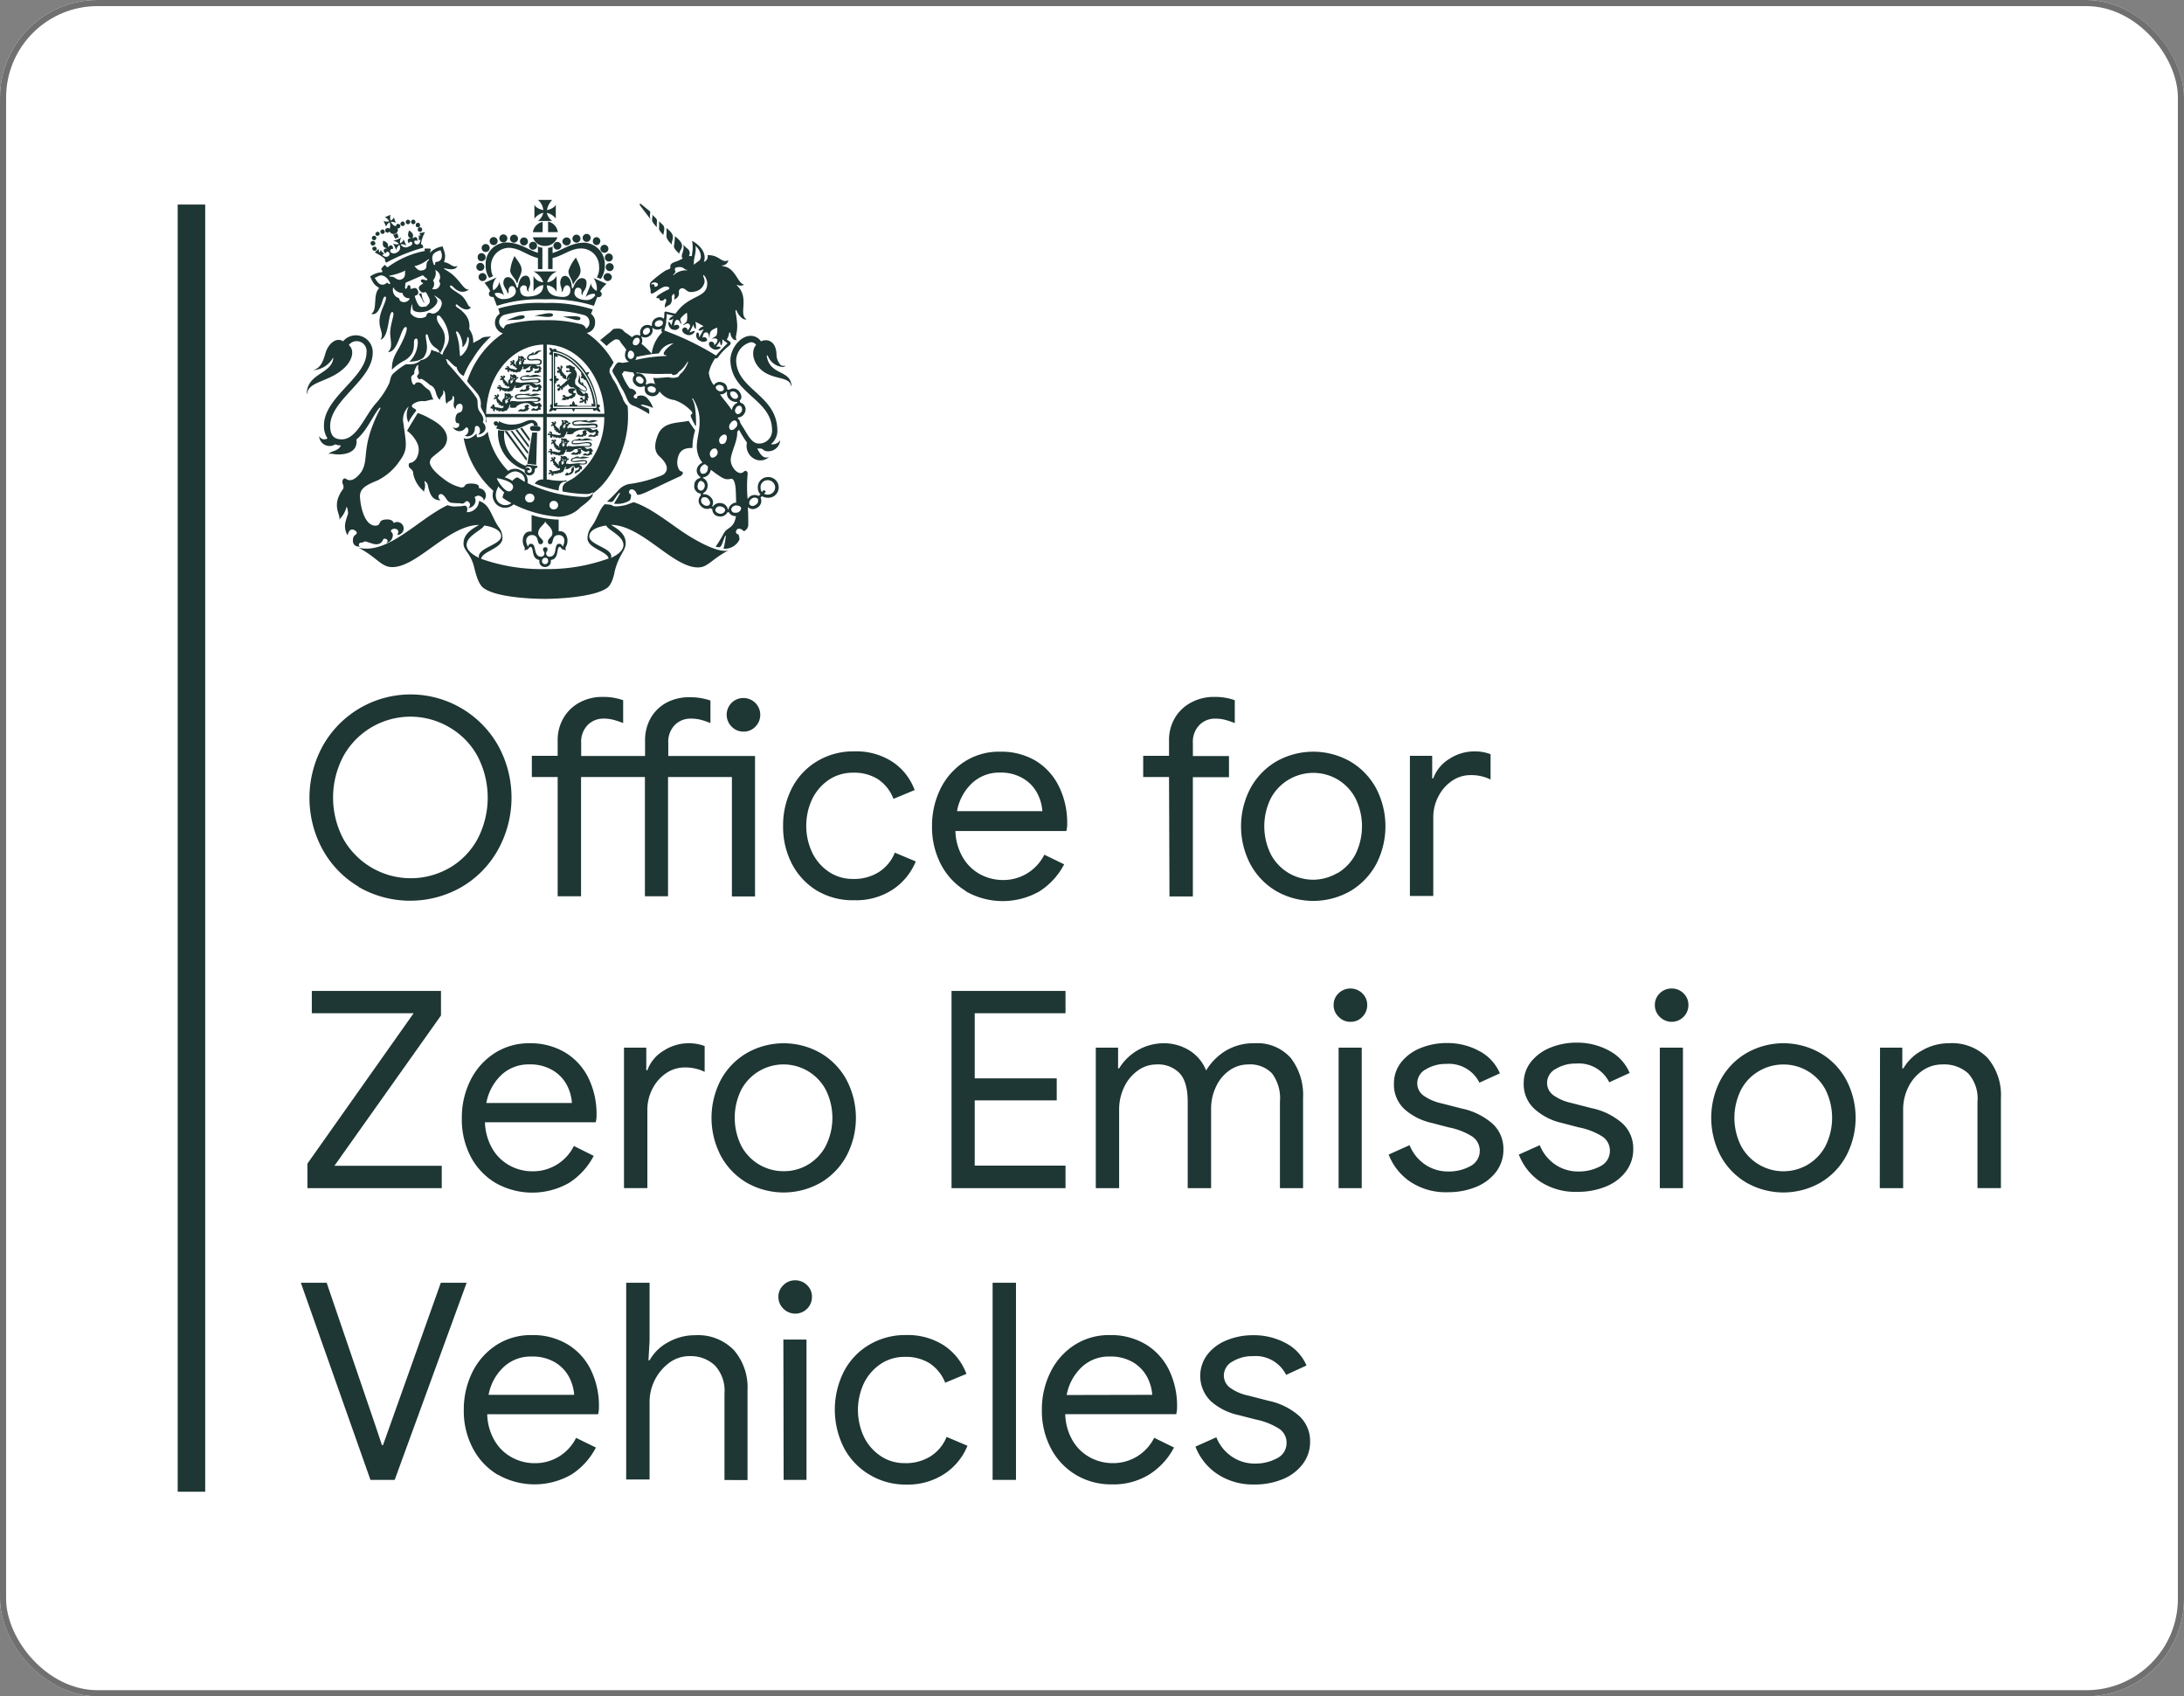 <svg xmlns="http://www.w3.org/2000/svg" width="358" height="278" viewBox="0 0 358 278"><rect x="0" y="0" width="358" height="278" fill="#808080" stroke="none"/><g id="Group_2855" data-name="Group 2855" transform="translate(-387 -2235)"><g id="Group_2856" data-name="Group 2856" transform="translate(30.723 -0.438)"><g id="Rectangle_1268" data-name="Rectangle 1268" transform="translate(356.277 2235.438)" fill="#fff" stroke="#707070" stroke-width="1"><rect width="358" height="278" rx="16" stroke="none"></rect><rect x="0.5" y="0.5" width="357" height="277" rx="15.5" fill="none"></rect></g><g id="Layer_2" data-name="Layer 2" transform="translate(385.405 2268.199)"><g id="Layer_1" data-name="Layer 1" transform="translate(0 0)"><rect id="Rectangle_1267" data-name="Rectangle 1267" width="4.509" height="210.949" transform="translate(0 0.762)" fill="#1e3634"></rect><path id="Path_1403" data-name="Path 1403" d="M28.508,108.1a16.185,16.185,0,0,1-5.949-6.118,17.71,17.71,0,0,1,0-16.937,16.489,16.489,0,0,1,28.8-.053,17.636,17.636,0,0,1,0,16.937,16.164,16.164,0,0,1-5.981,6.171,16.937,16.937,0,0,1-16.937,0Zm14.82-3.091a12.248,12.248,0,0,0,4.6-4.7,14.65,14.65,0,0,0,0-13.677,12.173,12.173,0,0,0-4.6-4.689,12.565,12.565,0,0,0-17.35,4.711,14.47,14.47,0,0,0,0,13.624A12.7,12.7,0,0,0,43.328,105Z" transform="translate(1.195 4.486)" fill="#1e3634"></path><path id="Path_1404" data-name="Path 1404" d="M59.074,90.076H54.84V86.6h4.234V84.117a7.1,7.1,0,0,1,1-3.79,6.7,6.7,0,0,1,2.657-2.5,7.748,7.748,0,0,1,3.7-.879,9.612,9.612,0,0,1,3.377.54v3.747a13.825,13.825,0,0,0-1.535-.519,6.213,6.213,0,0,0-1.715-.212,3.578,3.578,0,0,0-2.572,1.059,3.927,3.927,0,0,0-1.059,2.953v2.117H73.4V84.117a7.294,7.294,0,0,1,.974-3.79,6.563,6.563,0,0,1,2.657-2.5,7.9,7.9,0,0,1,3.7-.826,10.194,10.194,0,0,1,3.387.54v3.694a12.465,12.465,0,0,0-1.588-.54,6.5,6.5,0,0,0-1.694-.191,3.578,3.578,0,0,0-2.572,1.059,3.927,3.927,0,0,0-1.059,2.953v2.117H91.424v23.013h-3.79V90.076H77.165v19.541h-3.79V90.076H62.906v19.541H59.074Zm28.517-8.257a2.752,2.752,0,0,1,0-3.906,2.7,2.7,0,0,1,1.937-.783,2.752,2.752,0,0,1,1.958,4.689,2.615,2.615,0,0,1-1.958.815A2.646,2.646,0,0,1,87.592,81.819Z" transform="translate(3.211 4.506)" fill="#1e3634"></path><path id="Path_1405" data-name="Path 1405" d="M99.392,108.266a11.2,11.2,0,0,1-4.16-4.382,13.084,13.084,0,0,1-1.482-6.245,13.274,13.274,0,0,1,1.482-6.309,10.956,10.956,0,0,1,4.16-4.372,11.453,11.453,0,0,1,6-1.577,10.861,10.861,0,0,1,6.288,1.715,9.442,9.442,0,0,1,3.631,4.626l-3.472,1.44a6.764,6.764,0,0,0-2.551-3.229,7.325,7.325,0,0,0-4.075-1.059,7.082,7.082,0,0,0-3.8,1.059A8.13,8.13,0,0,0,98.6,93.023a10.342,10.342,0,0,0,0,9.114,8.055,8.055,0,0,0,2.816,3.091,7.008,7.008,0,0,0,3.8,1.059,7.611,7.611,0,0,0,4.234-1.133,6.754,6.754,0,0,0,2.615-3.176l3.43,1.44a10.109,10.109,0,0,1-3.768,4.6,10.9,10.9,0,0,1-6.288,1.757,11.464,11.464,0,0,1-6.044-1.514Z" transform="translate(5.489 4.999)" fill="#1e3634"></path><path id="Path_1406" data-name="Path 1406" d="M122.357,108.263a11.041,11.041,0,0,1-4.086-4.361,13.168,13.168,0,0,1-1.461-6.245,13.761,13.761,0,0,1,1.376-6.14,11.178,11.178,0,0,1,3.906-4.425,10.374,10.374,0,0,1,5.864-1.662,11.062,11.062,0,0,1,5.864,1.5,10.109,10.109,0,0,1,3.811,4.234,13.412,13.412,0,0,1,1.334,6.087,4.234,4.234,0,0,1-.138,1.175H120.642a9.061,9.061,0,0,0,1.27,4.425,7.41,7.41,0,0,0,2.858,2.71,7.908,7.908,0,0,0,3.631.9,7.5,7.5,0,0,0,6.817-4.15l3.25,1.577a11.644,11.644,0,0,1-4.044,4.425,12.184,12.184,0,0,1-12.068,0ZM134.9,95.179a7.409,7.409,0,0,0-.815-2.89,6.087,6.087,0,0,0-2.276-2.435,7.092,7.092,0,0,0-3.906-1,6.5,6.5,0,0,0-4.541,1.736,8.278,8.278,0,0,0-2.456,4.584Z" transform="translate(6.84 5.002)" fill="#1e3634"></path><path id="Path_1407" data-name="Path 1407" d="M153.744,90.076H149.51V86.6h4.234V84.117a7.1,7.1,0,0,1,1-3.79,6.7,6.7,0,0,1,2.7-2.5,7.748,7.748,0,0,1,3.7-.879,9.611,9.611,0,0,1,3.377.54v3.747A14.463,14.463,0,0,0,163,80.719a6.352,6.352,0,0,0-1.715-.212,3.546,3.546,0,0,0-2.572,1.059,3.9,3.9,0,0,0-1.059,2.953v2.117h5.917v3.472H157.65v19.541h-3.832Z" transform="translate(8.755 4.506)" fill="#1e3634"></path><path id="Path_1408" data-name="Path 1408" d="M170.408,108.263a11.443,11.443,0,0,1-4.234-4.425,13.38,13.38,0,0,1,0-12.364,11.368,11.368,0,0,1,4.234-4.425,12.269,12.269,0,0,1,12.184,0,11.39,11.39,0,0,1,4.234,4.425,13.465,13.465,0,0,1,0,12.364,11.464,11.464,0,0,1-4.234,4.425A12.269,12.269,0,0,1,170.408,108.263Zm10.046-2.911a7.9,7.9,0,0,0,2.932-3.049,10.363,10.363,0,0,0,0-9.294,7.9,7.9,0,0,0-2.932-3.049,7.9,7.9,0,0,0-10.882,3.049,10.363,10.363,0,0,0,0,9.294,7.875,7.875,0,0,0,2.953,3.049,7.971,7.971,0,0,0,3.98,1.059,7.854,7.854,0,0,0,3.948-1.1Z" transform="translate(9.642 5.002)" fill="#1e3634"></path><path id="Path_1409" data-name="Path 1409" d="M190.81,86.11h3.652V89.8h.18a6.192,6.192,0,0,1,2.615-3.176,7.41,7.41,0,0,1,4.065-1.239,7.188,7.188,0,0,1,2.71.455v4.15a7.113,7.113,0,0,0-3.25-.72,5.293,5.293,0,0,0-3.07.942,6.8,6.8,0,0,0-2.234,2.551,7.293,7.293,0,0,0-.836,3.451v12.861H190.81Z" transform="translate(11.173 5)" fill="#1e3634"></path><path id="Path_1410" data-name="Path 1410" d="M20.09,150.765,37.5,126.122H20.81V122.47H41.981v4.023L24.515,151.125H42.108v3.663H20.09Z" transform="translate(1.176 7.171)" fill="#1e3634"></path><path id="Path_1411" data-name="Path 1411" d="M49.5,153.445a10.914,10.914,0,0,1-4.075-4.351A13.115,13.115,0,0,1,44,142.839a13.634,13.634,0,0,1,1.376-6.129,11.189,11.189,0,0,1,3.917-4.467,10.406,10.406,0,0,1,5.864-1.673,11.062,11.062,0,0,1,5.78,1.514,10.014,10.014,0,0,1,3.811,4.171,13.454,13.454,0,0,1,1.334,6.1,4.235,4.235,0,0,1-.138,1.164H47.79a9.146,9.146,0,0,0,1.27,4.425,7.325,7.325,0,0,0,2.869,2.71,7.717,7.717,0,0,0,3.631.9,7.463,7.463,0,0,0,6.807-4.15l3.25,1.62a11.644,11.644,0,0,1-4.033,4.425,12.2,12.2,0,0,1-12.078,0Zm12.544-13.084a7.41,7.41,0,0,0-.8-2.89,6.182,6.182,0,0,0-2.286-2.435,7.167,7.167,0,0,0-3.9-1,6.5,6.5,0,0,0-4.584,1.736,8.384,8.384,0,0,0-2.456,4.584Z" transform="translate(2.576 7.645)" fill="#1e3634"></path><path id="Path_1412" data-name="Path 1412" d="M69.11,131.29h3.652v3.7h.18a6.129,6.129,0,0,1,2.625-3.176,7.59,7.59,0,0,1,6.764-.794v4.234a7.22,7.22,0,0,0-3.25-.72,5.409,5.409,0,0,0-3.07.942,6.891,6.891,0,0,0-2.234,2.551,7.41,7.41,0,0,0-.836,3.451v12.83H69.11Z" transform="translate(4.047 7.646)" fill="#1e3634"></path><path id="Path_1413" data-name="Path 1413" d="M88.4,153.4a11.39,11.39,0,0,1-4.234-4.425,13.465,13.465,0,0,1,0-12.364A11.369,11.369,0,0,1,88.4,132.2a12.2,12.2,0,0,1,12.184,0,11.337,11.337,0,0,1,4.234,4.414,13.38,13.38,0,0,1,0,12.364,11.369,11.369,0,0,1-4.234,4.425,12.269,12.269,0,0,1-12.184,0Zm10.035-2.911a7.823,7.823,0,0,0,2.932-3.049,10.268,10.268,0,0,0,0-9.294,7.853,7.853,0,0,0-13.8-.011,10.363,10.363,0,0,0,0,9.294,7.823,7.823,0,0,0,6.923,4.107A7.7,7.7,0,0,0,98.432,150.492Z" transform="translate(4.84 7.646)" fill="#1e3634"></path><path id="Path_1414" data-name="Path 1414" d="M119.83,122.47h18.683v3.652H123.63v10.67h13.444v3.61H123.63v10.691h14.883v3.694H119.83Z" transform="translate(7.017 7.171)" fill="#1e3634"></path><path id="Path_1415" data-name="Path 1415" d="M142.17,131.291h3.652v3.387H146a8.574,8.574,0,0,1,7.177-4.107,7.886,7.886,0,0,1,4.4,1.217,6.806,6.806,0,0,1,2.678,3.25,9.527,9.527,0,0,1,3.229-3.25,8.818,8.818,0,0,1,4.668-1.217,7.336,7.336,0,0,1,5.981,2.414,9.929,9.929,0,0,1,2.011,6.563v14.767h-3.79V140.14a6.775,6.775,0,0,0-1.313-4.647,4.954,4.954,0,0,0-3.874-1.45,5.293,5.293,0,0,0-3.123,1,6.627,6.627,0,0,0-2.181,2.668,8.268,8.268,0,0,0-.794,3.61v13h-3.832V140.183c0-2.17-.434-3.726-1.313-4.689a4.9,4.9,0,0,0-3.832-1.45,5.166,5.166,0,0,0-3.112,1.059,6.87,6.87,0,0,0-2.191,2.71,8.469,8.469,0,0,0-.794,3.631v12.872H142.17Z" transform="translate(8.325 7.645)" fill="#1e3634"></path><path id="Path_1416" data-name="Path 1416" d="M179.815,126.737A2.6,2.6,0,0,1,179,124.8a2.572,2.572,0,0,1,.815-1.927,2.784,2.784,0,0,1,3.874,0,2.6,2.6,0,0,1,.815,1.927,2.668,2.668,0,0,1-.794,1.937,2.615,2.615,0,0,1-1.958.815,2.646,2.646,0,0,1-1.937-.815Zm0,5.049h3.79V154.81h-3.79Z" transform="translate(10.481 7.149)" fill="#1e3634"></path><path id="Path_1417" data-name="Path 1417" d="M191.045,153.257a9.527,9.527,0,0,1-3.525-4.446l3.43-1.535a6.923,6.923,0,0,0,2.551,3.176,6.6,6.6,0,0,0,3.726,1.133,7.336,7.336,0,0,0,3.694-.879,2.826,2.826,0,0,0,.318-4.838,11.1,11.1,0,0,0-3.832-1.5l-2.795-.73a10.014,10.014,0,0,1-4.467-2.234,5.462,5.462,0,0,1-1.757-4.234,5.536,5.536,0,0,1,1.2-3.5,7.643,7.643,0,0,1,3.176-2.318,11.242,11.242,0,0,1,4.234-.815,10.892,10.892,0,0,1,5.388,1.313,7.41,7.41,0,0,1,3.366,3.652L202.4,137.03a5.579,5.579,0,0,0-5.462-3.07,6.224,6.224,0,0,0-3.313.879,2.6,2.6,0,0,0-1.418,2.234,2.488,2.488,0,0,0,1,2.054,7.918,7.918,0,0,0,2.975,1.291l3.334.857a11.041,11.041,0,0,1,5.1,2.541,5.589,5.589,0,0,1,1.715,4.128,5.96,5.96,0,0,1-1.217,3.726,7.791,7.791,0,0,1-3.292,2.456,11.972,11.972,0,0,1-4.6.857,10.469,10.469,0,0,1-6.171-1.725Z" transform="translate(10.98 7.643)" fill="#1e3634"></path><path id="Path_1418" data-name="Path 1418" d="M211.194,153.261a9.421,9.421,0,0,1-3.514-4.446l3.43-1.535a6.9,6.9,0,0,0,2.541,3.176,6.6,6.6,0,0,0,3.726,1.133,7.409,7.409,0,0,0,3.7-.879,2.773,2.773,0,0,0,1.524-2.509,2.742,2.742,0,0,0-1.217-2.329,11.1,11.1,0,0,0-3.832-1.5l-2.795-.73a9.919,9.919,0,0,1-4.509-2.3,5.441,5.441,0,0,1-1.768-4.234,5.536,5.536,0,0,1,1.2-3.5,7.717,7.717,0,0,1,3.176-2.318,11.242,11.242,0,0,1,4.234-.815,10.893,10.893,0,0,1,5.388,1.313,7.41,7.41,0,0,1,3.366,3.652L222.5,136.97a5.568,5.568,0,0,0-5.462-3.07,6.224,6.224,0,0,0-3.313.879,2.6,2.6,0,0,0-1.418,2.234,2.488,2.488,0,0,0,1,2.054,7.917,7.917,0,0,0,2.975,1.291l3.334.857a10.988,10.988,0,0,1,5.1,2.541,5.589,5.589,0,0,1,1.715,4.128,5.96,5.96,0,0,1-1.217,3.726,7.728,7.728,0,0,1-3.292,2.456,11.972,11.972,0,0,1-4.6.857,10.469,10.469,0,0,1-6.118-1.662Z" transform="translate(12.161 7.64)" fill="#1e3634"></path><path id="Path_1419" data-name="Path 1419" d="M229.555,126.737a2.646,2.646,0,0,1-.815-1.937,2.6,2.6,0,0,1,.815-1.927,2.7,2.7,0,0,1,1.937-.783,2.742,2.742,0,0,1,1.948.783,2.593,2.593,0,0,1,.8,1.927,2.7,2.7,0,0,1-.783,1.937,2.752,2.752,0,0,1-3.906,0Zm0,5.049h3.79V154.81h-3.79Z" transform="translate(13.394 7.149)" fill="#1e3634"></path><path id="Path_1420" data-name="Path 1420" d="M243.218,153.4a11.316,11.316,0,0,1-4.234-4.425,13.38,13.38,0,0,1,0-12.364,11.294,11.294,0,0,1,4.234-4.414,12.173,12.173,0,0,1,12.173,0,11.294,11.294,0,0,1,4.234,4.414,13.38,13.38,0,0,1,0,12.364,11.315,11.315,0,0,1-4.234,4.425,12.247,12.247,0,0,1-12.173,0Zm10.035-2.911a7.9,7.9,0,0,0,2.932-3.049,10.363,10.363,0,0,0,0-9.294,7.791,7.791,0,0,0-2.932-3.038,7.706,7.706,0,0,0-3.948-1.059,7.812,7.812,0,0,0-3.97,1.059,7.633,7.633,0,0,0-2.953,3.038,10.268,10.268,0,0,0,0,9.294,7.886,7.886,0,0,0,10.871,3.049Z" transform="translate(13.905 7.646)" fill="#1e3634"></path><path id="Path_1421" data-name="Path 1421" d="M263.612,131.291h3.652v3.387h.18a7.738,7.738,0,0,1,3.027-2.911,8.764,8.764,0,0,1,4.425-1.2,8.13,8.13,0,0,1,6.351,2.414,9.4,9.4,0,0,1,2.181,6.563v14.767h-3.842V140.14a6.119,6.119,0,0,0-1.535-4.647,5.864,5.864,0,0,0-4.234-1.45,5.653,5.653,0,0,0-3.324,1.059,7.082,7.082,0,0,0-2.276,2.731,8.13,8.13,0,0,0-.815,3.546v12.936H263.57Z" transform="translate(15.433 7.645)" fill="#1e3634"></path><path id="Path_1422" data-name="Path 1422" d="M19.07,167.65H23.3L31.3,191.076l1.059,3.176h.18l1.133-3.176,8.341-23.426h4.234L34.451,199.957h-3.97Z" transform="translate(1.117 9.817)" fill="#1e3634"></path><path id="Path_1423" data-name="Path 1423" d="M49.858,198.636a10.967,10.967,0,0,1-4.086-4.361,13.073,13.073,0,0,1-1.471-6.245,13.825,13.825,0,0,1,1.376-6.14,11.189,11.189,0,0,1,3.906-4.467,10.406,10.406,0,0,1,5.864-1.673,11.062,11.062,0,0,1,5.864,1.514,10.014,10.014,0,0,1,3.811,4.171,13.454,13.454,0,0,1,1.334,6.1,4.373,4.373,0,0,1-.138,1.186H48.143a8.987,8.987,0,0,0,1.26,4.414,7.325,7.325,0,0,0,2.869,2.71,7.717,7.717,0,0,0,3.631.9,7.463,7.463,0,0,0,6.807-4.15l3.25,1.588a11.644,11.644,0,0,1-3.98,4.4,12.152,12.152,0,0,1-12.068.053ZM62.4,185.542a7.527,7.527,0,0,0-.815-2.879,6.256,6.256,0,0,0-2.276-2.414,7.2,7.2,0,0,0-3.906-.984A6.457,6.457,0,0,0,50.821,181a8.32,8.32,0,0,0-2.456,4.541Z" transform="translate(2.594 10.291)" fill="#1e3634"></path><path id="Path_1424" data-name="Path 1424" d="M69.45,167.65h3.832v9.527l-.18,3.176h.18a7.569,7.569,0,0,1,3.006-2.932,8.881,8.881,0,0,1,4.488-1.175,8.162,8.162,0,0,1,6.351,2.466,9.347,9.347,0,0,1,2.212,6.521v14.746H85.561V185.794a6.076,6.076,0,0,0-1.577-4.6,5.79,5.79,0,0,0-4.107-1.524,5.61,5.61,0,0,0-3.324,1.059,8.034,8.034,0,0,0-3.271,6.351v12.809H69.45Z" transform="translate(4.067 9.817)" fill="#1e3634"></path><path id="Path_1425" data-name="Path 1425" d="M93.835,171.917a2.646,2.646,0,0,1-.815-1.937,2.572,2.572,0,0,1,.815-1.916,2.668,2.668,0,0,1,1.937-.794,2.71,2.71,0,0,1,1.948.794,2.562,2.562,0,0,1,.8,1.916,2.7,2.7,0,0,1-.783,1.937,2.752,2.752,0,0,1-3.906,0Zm0,5.06h3.79v23H93.877Z" transform="translate(5.447 9.795)" fill="#1e3634"></path><path id="Path_1426" data-name="Path 1426" d="M107.4,198.6a11.147,11.147,0,0,1-4.15-4.372,13.878,13.878,0,0,1,0-12.523,10.935,10.935,0,0,1,4.15-4.372,11.506,11.506,0,0,1,6-1.588,10.967,10.967,0,0,1,6.3,1.736,9.665,9.665,0,0,1,3.631,4.626l-3.483,1.45a6.764,6.764,0,0,0-2.541-3.176,7.3,7.3,0,0,0-4.086-1.059,6.955,6.955,0,0,0-3.79,1.059,8.077,8.077,0,0,0-2.826,3.091,10.342,10.342,0,0,0,0,9.114,8.077,8.077,0,0,0,2.826,3.091,6.955,6.955,0,0,0,3.79,1.059,7.611,7.611,0,0,0,4.234-1.122,6.754,6.754,0,0,0,2.625-3.176l3.419,1.45a10.014,10.014,0,0,1-3.758,4.594,10.967,10.967,0,0,1-6.3,1.768A11.422,11.422,0,0,1,107.4,198.6Z" transform="translate(5.959 10.291)" fill="#1e3634"></path><path id="Path_1427" data-name="Path 1427" d="M126.19,167.65h3.832v32.307H126.19Z" transform="translate(7.389 9.817)" fill="#1e3634"></path><path id="Path_1428" data-name="Path 1428" d="M139.367,198.636a10.967,10.967,0,0,1-4.086-4.361,13.189,13.189,0,0,1-1.461-6.245,13.677,13.677,0,0,1,1.376-6.14,11.083,11.083,0,0,1,3.9-4.467,10.406,10.406,0,0,1,5.864-1.673,11.1,11.1,0,0,1,5.875,1.514,10.077,10.077,0,0,1,3.811,4.171,13.454,13.454,0,0,1,1.334,6.1,4.838,4.838,0,0,1-.138,1.175H137.652a8.987,8.987,0,0,0,1.26,4.414,7.41,7.41,0,0,0,2.869,2.71,7.748,7.748,0,0,0,3.631.9,7.484,7.484,0,0,0,6.817-4.149l3.25,1.588a11.548,11.548,0,0,1-4.044,4.414,11.136,11.136,0,0,1-6.161,1.63,11.263,11.263,0,0,1-5.907-1.577Zm12.544-13.094a7.347,7.347,0,0,0-.815-2.879,6.182,6.182,0,0,0-2.265-2.414,7.178,7.178,0,0,0-3.906-.984A6.436,6.436,0,0,0,140.351,181a8.331,8.331,0,0,0-2.466,4.573Z" transform="translate(7.836 10.291)" fill="#1e3634"></path><path id="Path_1429" data-name="Path 1429" d="M161.125,198.476a9.527,9.527,0,0,1-3.525-4.446l3.43-1.535a6.827,6.827,0,0,0,2.551,3.176,6.573,6.573,0,0,0,3.726,1.133,7.41,7.41,0,0,0,3.694-.879,2.752,2.752,0,0,0,1.535-2.509,2.71,2.71,0,0,0-1.217-2.318,11.274,11.274,0,0,0-3.832-1.514l-2.805-.72a10.036,10.036,0,0,1-4.541-2.265,5.8,5.8,0,0,1-.561-7.685,7.536,7.536,0,0,1,3.176-2.329,11.241,11.241,0,0,1,4.287-.815,11.041,11.041,0,0,1,5.4,1.313,7.336,7.336,0,0,1,3.356,3.652l-3.334,1.535A5.589,5.589,0,0,0,167,179.2a6.193,6.193,0,0,0-3.313.879,2.593,2.593,0,0,0-1.429,2.234,2.5,2.5,0,0,0,1,2.054,7.812,7.812,0,0,0,2.985,1.291l3.334.857a10.945,10.945,0,0,1,5.1,2.551,5.557,5.557,0,0,1,1.715,4.128,5.938,5.938,0,0,1-1.228,3.716,7.685,7.685,0,0,1-3.292,2.466,11.876,11.876,0,0,1-4.594.857,10.522,10.522,0,0,1-6.15-1.757Z" transform="translate(9.228 10.292)" fill="#1e3634"></path><path id="Path_1430" data-name="Path 1430" d="M48.222,58.665c-.434-1.609,3.631-2.117,3.631-3.546,0-1.059-1.524-1.577-2.763-1.757-.434.783-2.752,1.63-2.9,3.059C46.116,57.268,46.92,58.03,48.222,58.665ZM73.564,49.54c2.466.783,5.081,2.816,7.7,4.636,2.9,2,6.68,3.917,7.992,3.176-3.049,1.609-3.493,2.879-5.155,2.879-4.139,0-9.157-6.912-14.238-6.976.942.6,2.4,1.366,2.4,3.006,0,1.27-1.164,1.937-1.821,4.7-.074.455-.434,2.117-1.239,2.636-2.117,1.514-8.13,1.789-10.162,1.789s-7.982-.212-10.088-1.789c-.879-.614-1.313-2.615-1.45-3.059-.582-2.731-1.821-2.975-1.821-4.234,0-1.641,1.524-2.435,2.541-3.038C43.141,53.33,38.134,60.179,34,60.179c-1.821,0-2.466-1.577-5.526-3.176h0c4.869,1.154,9.739-4.668,14.6-6.976a3.387,3.387,0,0,0,1.673.191h.286c.445,0,.508-.1.879-.1s.508.55.286,1.059a1.958,1.958,0,0,0,2.032-1.842c1.821.6,1.958,2.424,3.176,4.234a2.805,2.805,0,0,1,.656,1.852c0,1.725-3.271,2.117-3.493,3.4A29.4,29.4,0,0,0,59.02,60.5,29.2,29.2,0,0,0,69.478,58.76C69.182,57.522,66,57.13,66,55.426a3.281,3.281,0,0,1,.646-1.852c1.059-1.418,1.239-2.816,2.181-3.694A7.6,7.6,0,0,1,69.986,50c.222.37,1.376.222,2.318,0m-2.445,8.67h0c1.387-.635,2.117-1.4,2.032-2.244-.138-1.429-2.466-2.276-2.826-3.059-1.313.18-2.763.73-2.763,1.757C66.228,56.6,70.367,57.056,69.859,58.665Zm-6.023-14.82h0a.37.37,0,0,0-.074.275c.074.148,0,.148-.074.392s-.286.4-.286.339,0-.1-.074.064-.148.116-.222.085-.138.127-.434.159a.72.72,0,0,1-.36-.064c.074-.307.148-.1.212-.307s.222-.064.3,0,.148,0,.286-.085c.3-.191.222-.127.222-.339a1.784,1.784,0,0,1,.074-.392l.212-.212c.074-.064.148,0,.222,0v.085ZM61.8,43.4h0c.148,0,.434-.36.36-.36s-.148-.064-.074-.148a.094.094,0,0,1,.148,0,.713.713,0,0,0-.148-.18c-.074-.053-.212-.064-.212,0s.138,0,.138.127-.138.064-.212,0-.074.392,0,.508Zm.434-.847h.106a.857.857,0,0,0,.212.064c-.064,0-.064.148-.212.1s-.074-.1-.074-.159Zm-.148-.064h0c-.074,0-.212-.064-.212-.127,0,.1-.074.18.074.212s.064,0,.138-.064Zm-.36,2.117h0c.074,0,.148.064.222,0s.064,0,.064-.127l.074-.148c.074-.116.148-.116.148-.212a.492.492,0,0,1,.222-.392h.064c-.064.064,0,.148-.064.18s-.074.18-.074.212a1.059,1.059,0,0,0,.508-.064c.212-.116.212-.148.508-.328.074-.1.212-.1.434-.127,0,.1.148.37.212.37a1.059,1.059,0,0,0,.508-.159c.148-.085.148.222-.138.434s-.148,0-.3.116-.138.116-.138.18-.148.127,0,.307a1.45,1.45,0,0,0,.434-.243s.074,0,.074-.064.212.1.286-.243c0-.085,0-.085.074-.148s.074.212.222-.064-.074-.18,0-.36-.148-.064-.148-.127-.222-.085-.222-.233h.582c.36,0,.656-.116.656-.423s-.582-.36-1.164-.265-1.3.212-1.3,0,.508-.339.72-.339c.434,0,.582.064.879.064a5.78,5.78,0,0,0,.942-.127h.36a4.571,4.571,0,0,0-1.059-.212c-.4,0-.148.127-.656.127-.212,0,0-.127,0-.127h-.286c-.37,0-.434.159-.656.212s-.434.159-.434.4.434.328,1.059.265,1.376-.233,1.376,0-.212.275-.434.275c-.434,0-.508-.064-.73-.064s-1.059.127-1.588.127c-.074,0-.222-.064-.3-.064a.063.063,0,0,0-.074.064h-.074v-.339a.466.466,0,0,0,.148-.116v-.212a.212.212,0,0,0,.3-.159c0-.085-.3-.148-.37-.085s.074-.1.074-.127a.921.921,0,0,0-.286-.233.667.667,0,0,0-.371,0c-.064,0,0,.053-.064.148,0-.127-.222-.275-.3-.212s-.074.275.074.3c-.074.064-.074.1-.148.159a.392.392,0,0,0,.074.212s-.434.3-.36.635c0,.1.074.275,0,.275s-.074-.243-.148-.243a.349.349,0,0,1-.212-.212c-.074-.064-.3-.243-.3-.455s.148-.127.148-.275-.222-.307-.36-.212.138,0,.064.1.074.116-.064.148,0-.18-.222-.18a.212.212,0,0,0-.222.212.088.088,0,0,1,.148,0c.074.1.074.064.074.116s-.074.1-.074.064a.212.212,0,0,0-.074.392s-.074-.18,0-.148.37-.1.3.116c0,0-.074.127.138.243s-.064,0-.064.1.064.18.286.243.074.064,0,.064.148.212.286.233-.064.064.222.159.148-.127.148-.127.074,0,.074.1a.191.191,0,0,1,.064.148c0,.1,0,.127-.286.212a5.155,5.155,0,0,1-.656.127c-.074,0-.286.085-.36,0a.318.318,0,0,0-.36-.18c-.074,0-.148.085-.074.243s0-.1.074,0,.138,0,.138.116-.138,0-.212,0a.243.243,0,0,0-.074.36c.148.1,0-.116.148-.085s.138-.064.286,0-.074.064-.074.148a.371.371,0,0,0,.434.1c.074-.064-.212,0-.064-.127s-.074-.148,0-.18c.286-.085.064.1.212.1s.222-.127.3-.127-.074.127,0,.1.286-.064.36-.18.074.085.212.053.148-.085.222-.148Zm4.139-6.7h0c0,.1-.074,0-.074.18s.148.127.148.212,0,.1-.148.1,0,0,0,.116a.678.678,0,0,1-.286.243s0-.212-.074-.148-.074.116-.148.18-.148,0-.286,0-.222.064-.3,0,0,.064-.286,0h-.3c.074-.307.148-.1.3-.307a.159.159,0,0,1,.286,0,.36.36,0,0,0,.37,0c.286-.212.212-.18.138-.36s.148-.307.3-.36.074-.064.212,0,.222.053.148.116Zm-2.117.212h0a2.805,2.805,0,0,1,1.884-.455.857.857,0,0,1,.445.243.762.762,0,0,0,.508.275c.508,0,.36-.148.646-.148s0,.508-.286.54-.148-.116-.36-.116-.148,0-.222.085-.222,0-.222.243a1.313,1.313,0,0,0,.508,0H66.8a.709.709,0,0,0,.508,0c.074-.064.074-.148.222-.148s-.074.148.074.064.138-.191.138-.307-.138-.116-.074-.148.148.085.148-.064c.074-.392-.148-.36-.212-.455s0-.18-.074-.18a3.589,3.589,0,0,1-.582.18c-.222,0-.3-.243-.656-.36a4.584,4.584,0,0,0,.73.053c.286,0,.646-.116.646-.392,0-.6-1.376-.307-2.117-.307s-.953.064-1.387.064-.434-.085-.434-.243.942-.275,1.164-.243a13.178,13.178,0,0,0,1.524.191,3.546,3.546,0,0,0,1.059-.222c.286,0,.286.1.286.064a1.3,1.3,0,0,0-.794-.243c-.434,0-.508.18-1.059.18-.222,0,.212-.148.212-.18s-.064,0-.212,0c-.36,0-.8.064-.868.064-.371,0-1.535-.085-1.535.423,0,.212.148.423.656.423h1.45c.73,0,1.747-.212,1.747.085s-.148.243-.36.243H65.763c-.868,0-1.376.1-1.747.1l-1.059-.1c-.064,0-.064.127-.138.127h-.074a.857.857,0,0,0-.074-.307A.381.381,0,0,0,62.894,37v-.243c.138.1.286-.064.36-.148s-.36-.191-.434-.064c0-.127.074-.148.074-.148a.857.857,0,0,0-.3-.243.7.7,0,0,0-.434,0V36.3c0-.116-.286-.275-.36-.212s-.074.275.074.307-.074.116-.074.212v.212s-.434.3-.37.667c0,.085.074.3,0,.275s-.064-.243-.138-.243a.5.5,0,0,1-.222-.243.529.529,0,0,1-.36-.455c0-.1.148-.127.148-.307s-.222-.3-.3-.243.148,0,.074.1,0,.148-.074.18-.074-.18-.286-.18a.243.243,0,0,0-.222.212c.074,0,.074-.127.148,0s.074.064.074.148-.074.064-.074.064a.212.212,0,0,0-.074.392s-.074-.18,0-.148.36-.116.36.148c0,0-.138.1.148.243s-.148,0-.148.1a.667.667,0,0,0,.3.243c.138,0,.138.085,0,.085s.212.212.36.212-.074.1.222.191.138-.127.138-.159.074.064.074.159.074.148,0,.212a.4.4,0,0,1-.286.085c-.148,0-.508-.085-.73-.116s-.36,0-.36-.159a.291.291,0,0,0-.3-.328c-.222,0-.138.064-.212.212s.074-.1.148,0,.138,0,.138.18-.138-.1-.286-.1-.222.222-.222.339.074-.116.222-.064.148,0,.212.127-.064,0-.064.148.286.212.36.212-.148-.064,0-.116,0-.191.074-.191c.286,0,0,.127.138.191s.3-.064.37-.064-.148.116,0,.148a.432.432,0,0,0,.36-.064c.074-.064.074.127.222.127a1.526,1.526,0,0,0,.508-.148c.064,0,.138.053.212.053s.074-.053.074-.116,0,0,.148-.212a1.481,1.481,0,0,1,.138-.212c.074-.159.074-.37.222-.423h.074c-.074.053,0,.116-.074.212a.263.263,0,0,0-.074.18,1.99,1.99,0,0,0,1.059-.064Zm-1.673-.7h0c-.074-.116-.074-.6,0-.54s.148.085.148,0a.156.156,0,0,0-.074-.127h.222a.18.18,0,0,1,.138.18s-.138-.1-.212,0,.148.148.148.148-.222.36-.371.392Zm.434-.879h.074c.074,0,.148.064.222.064s-.074.148-.222.127a.159.159,0,0,1-.074-.159Zm-.212-.085h0a.094.094,0,0,1-.148,0c-.074-.085,0-.116-.074-.212s.222.1.222.127.074,0,0,0Zm2.689,4.488h0c0,.085-.074,0-.074.18s.148.085.148.18,0,.085-.148.064,0,0,0,.116-.3.275-.3.243V41.58c-.138,0-.074.116-.212.18h-.222a.529.529,0,0,1-.286,0c-.074-.064,0,0-.3,0a1.842,1.842,0,0,1-.286-.064c.074-.275.148-.064.286-.275s.3,0,.3,0a.266.266,0,0,0,.286,0c.36-.212.3-.18.222-.36a.254.254,0,0,1,.212-.339c.138-.032.148-.064.222,0s.222.064.148.127Zm-3.049-.487h0c.138,0,.434-.339.36-.37s-.222,0-.148-.148.148,0,.148,0c.074-.1,0-.148-.148-.18S62,39.7,62,39.759s.148,0,.074.085-.138.1-.212,0a1.6,1.6,0,0,0,.074.519Zm.434-.826h0l.212.1c-.074,0-.074.127-.138.1a.157.157,0,0,1-.074-.159Zm-.222-.085h0s-.148-.1-.212-.127-.074.159.064.212a.106.106,0,0,0,.148-.085Zm.434.815h0v-.307s.074,0,.148-.148v-.18a.212.212,0,0,0,.286-.18c0-.1-.286-.159-.36-.064a.116.116,0,0,1,.074-.116.9.9,0,0,0-.286-.243.667.667,0,0,0-.371,0v.148c0-.116-.286-.307-.36-.212a.159.159,0,0,0,.074.275c0,.053-.074.116-.074.18a.191.191,0,0,0,0,.212s-.434.275-.36.635c0,.1.074.275,0,.243s-.074-.212-.074-.243a3.439,3.439,0,0,1-.3-.18c-.064-.064-.286-.275-.286-.455s.148-.127.148-.275-.222-.3-.3-.212.148,0,.074.064,0,.148-.074.148-.074-.148-.212-.148-.3.085-.222.212.074-.1.074,0,.148.064.148.116-.074.064-.148.064a.256.256,0,0,0-.074.392c.148.148-.074-.18.074-.148s.286-.116.286.127c0,0-.138.085.148.243s-.148,0-.148.085a.667.667,0,0,0,.3.243c.148,0,.074.064,0,.064s.148.18.286.212,0,.085.222.148.148-.116.212-.116a.18.18,0,0,0,.074.116c0,.127.074.148-.074.212s0,.1-.286.1c-.074,0-.434-.1-.656-.127s-.36,0-.36-.148,0-.307-.222-.307a.222.222,0,0,0-.212.212c0,.1.074-.116.148,0s.064,0,.064.159-.138-.064-.212-.064-.222.18-.222.3.074-.116.148-.053.222,0,.286.116-.064,0-.064.127.286.212.36.212-.222-.064-.074-.127,0-.148.148-.148-.074.1.074.148a.807.807,0,0,0,.36,0c.074,0-.148.1,0,.127a1.334,1.334,0,0,0,.36,0c.074,0,.074.1.148.1a.868.868,0,0,0,.508-.159c.074,0,.148.064.212.064a.1.1,0,0,0,.074-.116l.148-.191.148-.212c.074-.148.074-.328.138-.392h.074v.18c-.074.127-.074.159-.074.18a1.482,1.482,0,0,0,.8,0,1.577,1.577,0,0,0,.508-.339c.212-.116.36-.064.942-.116a1.019,1.019,0,0,1,.434.243,1.059,1.059,0,0,0,.508.233c.434,0,.3-.148.508-.116s.074.455-.212.487-.074-.1-.3-.1-.212,0-.212.064-.222,0-.222.243a1.239,1.239,0,0,0,.508,0l.074.064a1.4,1.4,0,0,0,.508-.064c.074-.064.074-.127.148-.127s-.074.127.138,0,.148-.148.074-.275-.074-.085-.074-.148.148.1.222-.064c.074-.36-.222-.36-.222-.423s0-.148-.064-.148a5.218,5.218,0,0,1-.508.148h-.074c-.222,0-.3-.243-.582-.328h.656c.286,0,.646-.1.646-.37,0-.572-.868-.423-1.376-.36a13.32,13.32,0,0,1-1.376.116c-.318,0-.371,0-.371-.18s.3-.275.508-.243h1.164c.582,0,1.059-.085,1.164-.085a1.217,1.217,0,0,1,.434.116c0-.116-.582-.392-.942-.392-.582,0-.582.18-1.059.18-.222,0,.222-.116.222-.148a.614.614,0,0,0-.222,0c-.36,0-.508.148-.656.148s-.794.127-.794.423.074.37.582.37a4.89,4.89,0,0,0,.794-.064c.582-.1,1.673-.275,1.673.116,0,.127-.148.212-.36.212H64.947c-.879,0-1.164.085-1.45.085a3.589,3.589,0,0,0-.656-.085c-.074,0-.074.116-.148.116h-.074ZM47.344,30.994c.148.212.36.423.434.55a2.752,2.752,0,0,1,.73,2.212c0,.667,1.059,1.545.794,2.541a1.6,1.6,0,0,1,.148.243c0-.3-.074-.635-.074-.942h9.368V45.825a1.444,1.444,0,0,0-1.387.667,22.7,22.7,0,0,0,3.927,1.143c0-.635.148-1.143.656-1.366a.783.783,0,0,1,.434-.085h0c.212-.127.138,0,.286-.148-.212-.1-.212-.064-.582,0a11.464,11.464,0,0,1-2.541-.212h-.212V35.589h9.432a12.237,12.237,0,0,1-4.721,9.77c-1.154.932-2.318.815-2.117,2.424a23.723,23.723,0,0,0,3.843.423,2.032,2.032,0,0,0,1.164-.307c-.222.614-.794.826-1.524.794a22.759,22.759,0,0,1-9.22-2.276v-.18a1.842,1.842,0,0,0-1.059-1.884,1.927,1.927,0,0,0-2.117.064,12.427,12.427,0,0,1-3.366-6.457c0,.085-.138.18-.212.275A1.969,1.969,0,0,1,47.9,38.9a2.117,2.117,0,0,1-.074-.635c-.222.265-1.164,1.175-2.117.783a15.455,15.455,0,0,0,4.869,8.638,2.117,2.117,0,0,0,.508,2.212,2.022,2.022,0,0,0,2.678.1l.148-.1a19.689,19.689,0,0,0,7.262,2.032,5.081,5.081,0,0,0,3.7-1.577c1.164-.847,1.958-1.63,1.958-1.937a.286.286,0,0,0,0-.275c3.176-2.181,5.886-7.759,5.811-12.7a12.706,12.706,0,0,0-.074-1.694,2.276,2.276,0,0,1-.508-.635,1.906,1.906,0,0,1-.3-.7l-.963-2.032a11.932,11.932,0,0,0-.72-1.154c-.074-.148-.074-.243-.148-.36l-.286-.519a1.058,1.058,0,0,1,0-.487.667.667,0,0,1,.212-.487,1.418,1.418,0,0,0,.222-.392c.074-.116.148-.243.212-.328A13.962,13.962,0,0,0,65.879,21.8a1.641,1.641,0,0,0,1.366-1.683,1.6,1.6,0,0,0-.667-1.44l.286-.72a22.9,22.9,0,0,0-7.77-1.059,23.468,23.468,0,0,0-7.7.91l.222.847a1.757,1.757,0,0,0-.783,1.461,1.842,1.842,0,0,0,1.313,1.757,15.074,15.074,0,0,0-5.886,7.918h.074c.148.212.36.476.582.752ZM58.988,18.112h0a23.161,23.161,0,0,1,6.542.783,1.207,1.207,0,0,1,.794,1.154,1.122,1.122,0,0,1-.582,1.059c0-.3-.434-.635-.656-.7a21.859,21.859,0,0,0-6.1-.688,23.722,23.722,0,0,0-6.245.72.847.847,0,0,0-.434.635,1.2,1.2,0,0,1-.794-1.059,1.27,1.27,0,0,1,.868-1.186,24.283,24.283,0,0,1,6.605-.752Zm9.728,16.937H59.337V23.712c5.737.18,9.358,6.087,9.432,11.369ZM58.755,23.712h0V35.081H49.387C49.535,28.528,53.737,23.86,58.755,23.712ZM55.78,48.874h0a.7.7,0,0,0,.72.7.72.72,0,1,0,0-1.429.709.709,0,0,0-.72.73Zm3.991,1.154h0a.688.688,0,0,0,.72.7.7.7,0,0,0,0-1.4.688.688,0,0,0-.72.7Zm-6.245-.339h0a12.851,12.851,0,0,1-1.45-.879,2.54,2.54,0,0,1,.286-.879,2.233,2.233,0,0,1-.508-.487,1.207,1.207,0,0,1-.434-.508c-.794,1.387-.36,2.265,0,2.636a1.62,1.62,0,0,0,2.117.116Zm.148-3.631h0a1.694,1.694,0,0,0-.445-.275,4.086,4.086,0,0,0-.794-.307c1.3-1.334,2.032-1,2.541-.73a1.334,1.334,0,0,1,.73,1.461c-.508-.307-.508-.339-1.164-.73C54.32,45.476,54.034,45.687,53.674,46.058Zm0,1.387h0c-.8,1.217-2.4-1.334-2.541-1.842C52.075,45.751,54.394,46.322,53.674,47.444Zm8.2-28.316h0l1.524-.074c.794,0,1.524.053,1.45.423s-.8.212-1.524,0l-1.45-.37Zm-9.157.582h0l1.387-.519c.72-.275,1.524-.423,1.6-.064s-.73.487-1.524.519Zm4.584-.73h0l1.45-.275c.794-.18,1.6-.212,1.6.148s-.8.37-1.6.275S57.3,18.98,57.3,18.98Zm2.826,14.492h0V29.714a2.266,2.266,0,0,1-.434-.243c.074,0,.286-.18.434-.212V25.405c-.434.1-.508-.392-.074-.54-.138,0-.286-.37-.286-.667.286.085.582.265.582.392.138-.339.646-.18.582.116h0a8.384,8.384,0,0,1,4.859,3.61c.148-.1.434-.064.582-.1-.148.064-.222.37-.36.487a11.147,11.147,0,0,1,1.62,4.827c.445-.1.582.392.148.54a1.376,1.376,0,0,1,.36.667.963.963,0,0,1-.72-.36c-.074.328-.582.212-.508-.1H63.91c0,.18-.148.37-.148.455a1.609,1.609,0,0,1-.286-.455H60.936c0,.275-.37.423-.582.1,0,.148-.37.328-.656.328.074-.36.222-.6.36-.635-.36-.116-.138-.6.074-.6Zm7.336.487h0v.148H60.353v-9.22c3.26.159,6.754,4.372,7.113,8.7Zm-.148-.085H60.491v-8.8C63.688,25.405,67.107,29.64,67.319,33.874Zm-6.351-.212h0c.148-.116.074-.307.148-.392s-.286,0-.434.116V30.074c.222,0,.286-.18.148-.392.212.18.434-.243.508-.243s-.222-.275-.508-.18c.138-.275.074-.423-.148-.455V25.628c.148.127.36.064.434.127s0-.212-.074-.339a7.855,7.855,0,0,1,4,3.006.2.2,0,0,0,.064.36.942.942,0,0,0-.212.423c.074-.053.36.1.434,0,0,.243.148.339.36.275a9.717,9.717,0,0,1,1.313,4c-.074-.116-.222,0-.37-.116.074.116,0,.275.148.392H64.344c0-.18-.222-.275-.434-.18.074-.1,0-.339-.222-.635a.815.815,0,0,0-.212.6c-.3-.064-.445,0-.445.212Zm4.287-3.176h0c-.434-.243-.794-.392-.794-.879a1.122,1.122,0,0,0,.138-.7c0-.148,0-.275.074-.148a2.943,2.943,0,0,1,.148.847.614.614,0,0,0,.222.487c.138.148-.148-.339.064-.243s.222.36.3.55a.8.8,0,0,1,.508.667.339.339,0,0,1-.36.328,1.905,1.905,0,0,1-1.059-.54c.148.212.445.423.582.635s.222.3.37.3a.127.127,0,0,0,.138-.116.116.116,0,0,1,.074-.127s.074,0,.074.064,0,0,.148.064.286.18.212.3c0,0-.064,0,0,.127s.148.243.074.36,0-.085-.138,0,.212.212-.074.519c-.074.064,0,0,0-.1s-.222-.053-.148.064-.074.18-.074.243.222,0,.148.1a.222.222,0,0,1-.3.053.729.729,0,0,1-.138-.392c0-.1-.148.275-.3.275s-.138-.064-.286,0,.148.18,0,.127a.222.222,0,0,1,.074-.434h.212c.074,0,0-.053,0-.053a.314.314,0,0,0-.286-.191c-.212,0-.074.159-.074,0a.264.264,0,0,1,.286-.3c.212,0,.074.3.3.36s.212-.339.212-.423,0-.212-.064-.212-.148.085-.3.085-.794-.243-.868-.423a1.9,1.9,0,0,1-.222-.6c0-.064,0-.18-.074-.212a1.27,1.27,0,0,0-.445-.243c-.138,0-.138.053-.286,0a1.059,1.059,0,0,1-.508-.519c-.148.085-.148.148-.222.243s-.138.085-.138.064-.148-.064-.148,0a.265.265,0,0,1-.074.212c-.074.053-.074.085-.074.053s-.074-.085-.148-.053.074.116-.064.3.064.18.138.18-.286,0-.36-.085-.074-.307-.148-.275.074.275-.074.339-.212.148-.138.18-.3-.064-.3-.275.434-.339.37-.392a.444.444,0,0,0-.148-.1.1.1,0,0,0-.148.1c-.212,0-.148-.455.148-.455s.074.243.286.275.074-.064.3-.191a6.177,6.177,0,0,0,.646-.6,2.122,2.122,0,0,0,.582-.6c-.074.064-.286.148-.36.36s-.222-.18-.074-.392c.3-.762.8-.6.656-.879,0,.116-.222,0-.3,0a.307.307,0,0,0-.286,0,.191.191,0,0,1-.222,0V28c0-.064.222-.064.3-.064a.5.5,0,0,1,.212.064s.074-.064.074-.1a.835.835,0,0,0-.138-.307c-.064-.064-.074,0-.3,0a.145.145,0,0,1-.148-.148v-.18c.074-.064,0-.159.074-.1a.9.9,0,0,0,.3,0c.074-.116.212-.1.434,0s.36.243.508.243.074-.1.074,0c.138.307-.148.275,0,.37a1.429,1.429,0,0,1,.36.752c0,.7-.286.762-.286,1.122V30c0,.328.212.3.286.455s.222.148.434.328a1.477,1.477,0,0,0,.879.487.191.191,0,0,0,.212-.18c0-.159-.212-.4-.508-.55Zm-3.779-2.212h0c-.138.064-.138,0-.212,0s.074.148-.074.116a.243.243,0,0,1,.074-.476h.074v-.085c-.148,0-.148-.18-.222-.18s-.074.148-.074.053,0-.36.222-.36.148.339.286.339-.074-.1.074-.275,0-.1-.074-.1-.074.064-.074,0a.254.254,0,0,1,.222-.148c.148,0,.222.116.222.275s-.222.212-.148.3,0,.127,0,.243a2.424,2.424,0,0,0,.508.667c.074.064.212.212.286.18-.138.339,0,.423,0,.55a.879.879,0,0,1-.72-.339c0-.053.138,0,.138-.085s-.286,0-.434-.243.148,0,.074-.127-.074,0-.212-.18.064,0,.064-.116v-.011Zm2.541,2.763h0c.074,0,0,.148,0,.148a.389.389,0,0,0-.36.339c0,.053.148.148.36.148s0,.116,0,.275-.138.36-.212.36.074-.064-.074,0-.074.212-.508.275c-.074-.064.074-.064,0-.1s-.148.1-.36.212-.37,0-.3,0,0-.243,0-.116-.074.243-.36.243-.148-.127-.222-.1-.064.18-.138.127.074-.455.212-.455.222.053.371,0H62.28c-.148,0-.148-.148-.222-.148s-.074.18-.074.085a.212.212,0,0,1,.148-.36c.3,0,.148.275.508.275s.3,0,.434-.127c.3-.1.508-.212.37-.307s-.582-.085-.582-.508c-.074-.212.138-.37.434-.392a3.07,3.07,0,0,1,.656,0,.222.222,0,0,1,.064.127Zm3.419,3.027ZM55.05,26.072h0a.116.116,0,0,1-.148.064c-.074-.064,0-.127-.074-.212s.222.085.222.116h0Zm.222.064h0a.857.857,0,0,1,.212.064c-.074.053-.074.148-.148.085A.138.138,0,0,1,55.272,26.136Zm-.445.847h0c-.064-.116-.064-.55,0-.519s.148.064.148,0-.074-.116-.148-.116.148-.064.222,0,.222.1.148.18-.074-.085-.148,0,.074.159.148.159-.222.328-.37.36Zm-.72.879h0c.212,0,.212-.085.286-.116s.074-.127,0-.191-.434-.148-.286-.148.074-.064-.074-.116c-.36-.127-.222-.159-.222-.212,0-.243-.138,0-.286,0s0,.116-.074.116-.148-.36,0-.392.074-.064.074-.1-.074-.053-.148-.085-.074.064-.074.064,0-.243.148-.275.222.116.286.085,0-.116,0-.148-.064-.064-.064-.064.286-.148.36.127-.148.212-.074.3.148.212.222.243a.773.773,0,0,0,.074.212c.064,0,0-.18,0-.265-.074-.37.36-.646.36-.646a.138.138,0,0,1,0-.18c0-.085.074-.148.074-.18a2.186,2.186,0,0,1-.074-.307c0-.1.36.1.36.212v-.18a.635.635,0,0,1,.36,0,2.117,2.117,0,0,1,.3.243.215.215,0,0,0-.074.127c0,.064.36,0,.36.085a.2.2,0,0,1-.286.148v.243a1.207,1.207,0,0,1-.148.159V26.9H57.9a.37.37,0,0,0,.37-.307c0-.487-.8-.275-1.524-.275-.148,0-.656,0-.656-.423a.857.857,0,0,1,.582-.667c.148,0,.212-.243.582-.243.074,0-.222.243-.074.212s.148,0,.212-.148a1.059,1.059,0,0,1,.879-.36.265.265,0,0,1,.212.116.836.836,0,0,0-.646.328c-.074.159-.445.243-1.059.339a.407.407,0,0,0-.434.392c0,.243.286.307.794.243s1.376-.18,1.376.487a.508.508,0,0,1-.508.487,4.626,4.626,0,0,1-.582-.064c.074,0,.445.307.508.307s.148-.1.222-.1.148.127.148.148c.212.243.138.212.138.37s-.064-.064-.138.085a.159.159,0,0,0,.074.159V28.2c-.148.053-.148-.127-.222,0v.085a.7.7,0,0,1-.434.064h-.148a.508.508,0,0,1-.286,0,.476.476,0,0,1,.074-.275c.064,0,.064-.085.138-.085a.489.489,0,0,0,.3,0c.222-.053.212-.243.286-.434-.212,0-.148.127-.582.127a.4.4,0,0,1-.339-.159c-.074.064-.148.127-.148.191v.265c0,.085-.148,0-.212.064a.981.981,0,0,1-.148.148.212.212,0,0,1-.222.064h-.508a.371.371,0,0,1,.074-.275.212.212,0,0,1,.3,0,.494.494,0,0,0,.286-.085c.148-.085,0-.127,0-.37s.148-.233.286-.328H56.8c-.3,0-.37.212-.656.36-.434.307-.73.159-.73.127a.243.243,0,0,1,.074-.18v-.191H55.41c-.074,0-.074.265-.138.423s-.074.053-.148.18a.608.608,0,0,1-.148.18s0,.1-.074.116-.138-.085-.212-.053-.3.18-.37.148-.138-.148-.212-.1-.148.064-.37,0c-.064,0,.148-.085,0-.116a.6.6,0,0,1-.36,0c-.074-.064.148-.159-.074-.159s-.074.127-.138.159.138.116.064.116-.36,0-.36-.18.148-.1.074-.148-.148,0-.286-.1-.074.148-.148,0a.228.228,0,0,1,.212-.307c.138,0,.222.127.222.1s-.074-.148-.074-.18-.148.053-.148,0,.148-.18.222-.18.222.212.286.3a.738.738,0,0,0,.3.159,3.779,3.779,0,0,1,.582.116Zm2.318,5.917h0c-.074.085-.074,0-.138.18s.138.116.138.212,0,.116-.074.085,0,0-.064.127-.3.275-.3.243.074-.212,0-.159-.074.127-.148.191a1.058,1.058,0,0,1-.286,0,.762.762,0,0,1-.36,0h-.582c.148-.339.148-.127.36-.339,0-.064.222,0,.3,0s.138.116.286,0c.36-.212.286-.212.148-.36s.212-.339.286-.37a.316.316,0,0,1,.3,0c.148.064.138.064.138.127Zm-2.117.212h0a1.7,1.7,0,0,1-1.059,0l.074-.18A.254.254,0,0,1,53.4,33.6H53.25c-.064.064-.064.275-.138.423l-.148.212c-.148.18-.148.18-.148.212s0,.064-.138.1-.074-.064-.148,0a1.059,1.059,0,0,1-.508.148c-.148,0-.148-.18-.222-.116s-.138.1-.36.064.074-.127,0-.159-.222.127-.36,0,.074-.148-.148-.148-.074.148-.148.18.148.1.074.127-.36,0-.36-.222.148-.085.074-.148-.222,0-.3-.116-.074.18-.138,0,0-.328.212-.328.222.116.222.1-.148-.159-.148-.191-.074.1-.074,0a.222.222,0,0,1,.222-.212c.212,0,.212.243.212.339s.3.148.434.148.582.127.656.127c.3,0,.222-.064.3-.1s.064-.116.064-.243a.18.18,0,0,1-.064-.116c-.074,0-.074.212-.222.148s.074-.116-.222-.18-.434-.212-.286-.212.148-.064,0-.1-.286-.18-.286-.275.212,0,.064-.053-.138-.243-.138-.243c.074-.275-.148-.1-.3-.148s0,.18-.074.148-.064-.423.074-.392.148,0,.148-.1-.074-.064-.148-.116-.074.053-.074.053a.233.233,0,0,1,.222-.243c.222,0,.148.191.222.191s.064-.127.064-.191-.064-.053-.064-.085a.243.243,0,0,1,.36.243c0,.148-.222.18-.222.3s.3.4.37.455.064.159.286.243.074.243.148.243a1.059,1.059,0,0,1-.074-.275c-.074-.392.434-.667.434-.667a.487.487,0,0,1-.074-.212c.074-.085.074-.148.148-.18a.212.212,0,0,1-.074-.328c.074-.064.36.085.36.212v-.159a.593.593,0,0,1,.37,0,.466.466,0,0,1,.286.243c.074,0,0,.064-.074.127s.434,0,.434.085a.222.222,0,0,1-.286.18.275.275,0,0,1-.074.212c0,.127-.148.159-.148.159a.36.36,0,0,1,0,.3H53.4s.074-.116.148-.116c.434,0,.942.085,1.059.085a16.781,16.781,0,0,0,1.736-.085H57.58c.222,0,.36-.1.36-.243s-1.059-.127-1.81-.1c-.148,0-1.059.064-1.45.064s-.582-.212-.582-.423c0-.519,1.164-.455,1.45-.423.074,0,.508-.064.942-.064a1.513,1.513,0,0,1,.222,0s-.434.18-.222.18c.508,0,.434-.18,1.059-.18.36,0,.8.148.8.243a.487.487,0,0,0-.3-.064A4.446,4.446,0,0,1,57,32.148c-.72,0-.868-.18-1.45-.18-.286,0-1.164,0-1.164.243s.074.243.37.243a14.217,14.217,0,0,0,1.45-.064c.656-.064,2.117-.307,2.117.307,0,.265-.37.392-.73.392-.582,0-.508-.064-.656,0,.37.064.445.328.582.328h.074a2.752,2.752,0,0,0,.582-.18c.074,0,.074.127.074.18s.286.064.212.455c-.064.159-.138,0-.212.064s.074.1.074.18.074.243-.074.275,0,0-.148,0-.148.064-.212.127a1.2,1.2,0,0,1-.508,0H57.3a3.63,3.63,0,0,1-.508,0c0-.243.138-.191.212-.307s.074-.064.222-.064.148.148.286.127c.37,0,.508-.519.3-.519s-.074.116-.582.116a.826.826,0,0,1-.508-.265,1.27,1.27,0,0,0-.434-.275,2.488,2.488,0,0,0-1.895.487Zm-1.736-.7h0c-.074-.159-.074-.6,0-.55s.212.1.212,0-.074-.116-.138-.116.138-.064.212,0,.222.1.148.18-.148-.085-.148,0,.074.191.148.191-.222.36-.434.392Zm.508-.879h0a1.46,1.46,0,0,1,.286.085c-.148,0-.074.127-.212.1s-.074-.1-.074-.148Zm-.222-.1h0c0,.064-.074.1-.148.064s-.064-.1-.064-.212a.593.593,0,0,0,.212.116h0Zm3.7-1.789h0c-.074.1-.074,0-.148.18s.148.127.148.191,0,.116-.074.085,0,0-.074.127-.286.265-.286.233.074-.212,0-.148-.074.127-.148.148a2.023,2.023,0,0,1-.286.064h-.508a.73.73,0,0,1-.3,0c.074-.3.148-.085.222-.3a.37.37,0,0,1,.36,0s.074.085.222,0c.36-.212.286-.191.212-.37s.148-.275.222-.328.148-.064.286,0,.148,0,.148.085Zm-3.123-.455h0c-.074-.116-.074-.54,0-.508s.148.085.222,0-.148-.127-.148-.127.148-.064.212,0,.148.064.148.159-.148-.1-.148,0a.193.193,0,0,0,.074.148s-.212.328-.36.36Zm.434-.847h.074a.836.836,0,0,0,.222.064c-.074,0-.074.148-.222.085S53.875,29.29,53.875,29.227Zm-.148-.064h0c-.064.064-.064.1-.138.064s-.074-.116-.074-.212.148.1.212.116h0Zm.445.826h.074s0-.127.064-.1a2.3,2.3,0,0,1,.656.1c.3,0,.656-.064,1.524-.1h1.164c.148,0,.36-.064.36-.212,0-.36-1.059-.18-1.673-.116-.212,0-.572.053-.868.053s-.508-.148-.508-.36.508-.423.73-.423a4.382,4.382,0,0,1,.72-.127h.148s-.36.148-.148.148c.434,0,.508-.18,1.059-.18a1.577,1.577,0,0,1,1.059.37,1.207,1.207,0,0,0-.434-.1c-.222,0-.656.1-1.164.1a8.448,8.448,0,0,1-1.228-.064c-.222,0-.508.1-.508.243s.074.212.36.212.942-.1,1.376-.127,1.387-.212,1.387.37c0,.275-.37.36-.656.36-.508,0-.434-.064-.656,0,.37.064.434.307.656.307a2.117,2.117,0,0,0,.508-.148c.074,0,.074.116.074.148a.367.367,0,0,1,.212.455c0,.148-.138-.064-.138.064v.148a.159.159,0,0,1-.074.275c-.148.053,0-.064-.074-.064s-.148.1-.222.148a1.249,1.249,0,0,1-.508,0h-.064a1.566,1.566,0,0,1-.445,0c0-.212.074-.148.148-.265s.148-.064.222-.064.138.148.36.116.434-.487.222-.508-.074.148-.582.148a.487.487,0,0,1-.434-.275c-.222-.085-.37-.243-.445-.243-.572.064-.794,0-.942.127a2.481,2.481,0,0,1-.508.328,1.7,1.7,0,0,1-.868.064.18.18,0,0,0,.074-.18c.074-.064,0-.159.074-.18s-.074,0-.074,0a4.444,4.444,0,0,0-.222.392.54.54,0,0,0-.148.18c-.064.18-.138.18-.138.212s.074.064-.074.1-.074-.1-.148,0a1.059,1.059,0,0,1-.508.116c-.074,0-.074-.148-.212-.085s-.148.053-.37,0,.148-.085,0-.116-.138.1-.286,0,.074-.148-.148-.148,0,.148-.148.18.148.085.074.085-.36,0-.286-.18.074-.085,0-.148-.148,0-.222-.1-.138.159-.138,0,0-.307.138-.307.3.127.3.064-.148-.085-.148-.148-.148.064-.148,0,.148-.18.222-.18.286.243.286.3.222.127.37.159a4.5,4.5,0,0,0,.646.085c.222,0,.148-.053.3-.085s0-.1,0-.18-.074-.159-.074-.127a.127.127,0,0,1-.148.127c-.286-.1,0-.127-.212-.159s-.445-.212-.3-.212.074-.064,0-.085-.286-.191-.286-.243.212,0,.074-.1a.3.3,0,0,1-.148-.243c.074-.212-.148,0-.3-.085s0,.148-.064.116a.243.243,0,0,1,.138-.392s.074,0,.074-.064-.074-.064-.074-.116-.138.053-.138,0a.212.212,0,0,1,.212-.222c.222,0,.148.191.222.191s.074-.127.074-.159-.074-.085-.074-.085.36,0,.36.212-.222.18-.222.3.3.37.37.434a.413.413,0,0,0,.212.212c.074,0,.074.212.148.233s0-.18,0-.265c-.074-.339.36-.614.36-.614a.508.508,0,0,1-.074-.233c.074-.064.074-.1.148-.159a.18.18,0,0,1-.074-.3c.074-.064.3.085.3.212.074-.1,0-.159.074-.159a.656.656,0,0,1,.36,0,1.757,1.757,0,0,1,.286.243.222.222,0,0,0-.064.127c0,.064.36,0,.36.085a.212.212,0,0,1-.3.159v.212a.413.413,0,0,1-.212.116.836.836,0,0,1,.074.339Zm6.976-24.7h-1.6V3.546a2.054,2.054,0,0,1,1.6,1.747Zm2.975,4.128h0c.074.392.879,1.545.73,2.424s-.8,1.186-1.164,2c0,.064-.074,0-.074,0-.074-.815-.794-1.45-.72-2.212a6.351,6.351,0,0,1,1.228-2.181ZM60.427,7.516h0a.635.635,0,0,1,.646-.635.688.688,0,0,1,.656.635.677.677,0,0,1-.656.635.625.625,0,0,1-.646-.635Zm1.45-.72h0a.72.72,0,0,1,.72-.646.656.656,0,0,1,0,1.313A.73.73,0,0,1,61.878,6.8Zm1.662-.445h0a.656.656,0,1,1,.656.656.656.656,0,0,1-.656-.656Zm1.673-.127h0a.656.656,0,1,1,.656.656.656.656,0,0,1-.656-.656Zm1.673.55h0a.614.614,0,0,1,.656-.667.656.656,0,0,1,0,1.3.614.614,0,0,1-.656-.635Zm1.239,1.154h0a.656.656,0,1,0,.651-.573A.656.656,0,0,0,68.123,7.929Zm.72,1.514h0a.656.656,0,1,1,.656.656.656.656,0,0,1-.656-.656Zm.148,1.662h0a.656.656,0,1,1,.651.573.656.656,0,0,1-.651-.573ZM57.876,3.451h0a2.265,2.265,0,0,0,.879-1.334,2.477,2.477,0,0,0-1.45.963V.73c.064.423.794.815,1.45.942A2.424,2.424,0,0,0,57.876,0h2.35a3.176,3.176,0,0,0-.868,1.673c.646-.127,1.376-.519,1.45-.942V3.059a2.551,2.551,0,0,0-1.471-.942,2.244,2.244,0,0,0,.889,1.334Zm10.755,9.188h0A.709.709,0,0,1,69.277,12a.73.73,0,0,1,.73.635.72.72,0,0,1-.73.667A.709.709,0,0,1,68.631,12.639ZM56.426,7.516h0a.656.656,0,1,1,.656.656.656.656,0,0,1-.656-.656ZM54.933,6.8h0a.656.656,0,1,1,.656.667A.667.667,0,0,1,54.933,6.8ZM53.3,6.351h0a.656.656,0,1,1,.656.656.656.656,0,0,1-.656-.656Zm-1.736-.127h0a.656.656,0,1,1,.3.637.656.656,0,0,1-.3-.637Zm-1.6.55h0a.656.656,0,1,1,.656.635.656.656,0,0,1-.656-.635ZM48.656,7.886h0a.656.656,0,1,0,.656-.656.656.656,0,0,0-.656.656ZM48.011,9.4h0a.593.593,0,0,1,.572-.667.677.677,0,0,1,.73.667.656.656,0,0,1-.73.635.572.572,0,0,1-.572-.635Zm-.222,1.662h0a.656.656,0,1,1,.651.573.656.656,0,0,1-.651-.573Zm.36,1.577h0a.656.656,0,1,1,.656.667.667.667,0,0,1-.656-.667Zm5.886-3.483h0c.148.392,1.164,1.4,1.164,2.244s-.508,1.334-.656,2.181c-.074.064-.148.064-.148,0-.212-.783-1.059-1.27-1.059-2.032a7.23,7.23,0,0,1,.73-2.392Zm7.039-3.027H57.051a2,2,0,0,0,1.958,1.418,2.117,2.117,0,0,0,2.064-1.418Zm-4.023-.836h0a2.054,2.054,0,0,1,1.6-1.694V5.293Zm2.032,51.636h0c.3,0,.37.148.37.339,0,.36-.222.3-.222.667a.519.519,0,0,0,.508.54c1.45,0,.656-2.117,1.6-2.117.508,0,.434.3.656.487-.074-.159.212-.4.212-1.006a.868.868,0,0,0-.942-.91c-1.239,0-.73,1.493-1.376,1.493-.3,0-.371-.159-.371-.455,0-.487.73-.7.73-1.334,0-1.059-1.164-1.493-1.164-2.011,0,.519-1.164,1.006-1.164,2.011,0,.635.8.963.8,1.334a.4.4,0,0,1-.434.455c-.656,0-.148-1.493-1.387-1.493a.91.91,0,0,0-.942.91c0,.6.3.847.222,1.006.212-.191.148-.487.582-.487.942,0,.286,2.117,1.662,2.117a.54.54,0,0,0,.519-.54c0-.37-.222-.307-.222-.667C58.723,57.077,58.8,56.929,59.083,56.929Zm-.974,2.35h0a.879.879,0,0,0,.942.879.9.9,0,0,0,.942-.879v-.212a.251.251,0,0,1,.148-.085c1.239-.243.73-2.117,1.313-2.117.286,0,.138.519,1.059.519-.371-.423.212-.55.212-1.545,0-.762-.434-1.673-1.45-1.524V52.388h-.2a15.5,15.5,0,0,1-4.234-.752v2.72c-1.059-.148-1.45.73-1.45,1.493,0,1,.582,1.122.222,1.545.868,0,.72-.519,1.059-.519.582,0,.074,1.905,1.376,2.117a.191.191,0,0,1,.074.148v.138Zm.942-.635h0a.55.55,0,0,0-.508.55.508.508,0,1,0,1.016,0C59.559,58.856,59.422,58.644,59.051,58.644ZM55.272,37.325h0l1.3,1.842-.074.423-1.524-2.117a1.217,1.217,0,0,1,.3-.116Zm-.8.265h0l1.958,2.636-.074.392-2.17-2.932A1.471,1.471,0,0,0,54.468,37.589Zm-.794.222h0l2.615,3.472-.074.392-2.837-3.821a1.4,1.4,0,0,0,.3,0Zm-.879.053h0l3.271,4.478-.074.423-3.557-4.816v-.064Zm-.434,0h0A5.4,5.4,0,0,0,55.918,43.6l.074-.243c.434.064,1.059.148,1.821.243l-.074.328a.3.3,0,0,0-.37.307.879.879,0,0,1-.942.91.709.709,0,0,1-.72-.7v-.212a6.351,6.351,0,0,1-4.361-6.521,6.88,6.88,0,0,0,1.059.148Zm3.557,5.981h0c.074-.1.148-.127.434-.127a.508.508,0,0,1,.508.6.413.413,0,0,1-.508.4.275.275,0,0,1-.212-.243c0-.18.148-.212.212-.18s.222,0,.222-.127a.413.413,0,0,0-.434-.275.318.318,0,0,0-.3.127c0-.064.074-.127.074-.18Zm.656-6.351h0a.413.413,0,0,1,.476-.445l.868.064c.222,0,.445.212.37.423h0c0,.243-.148.36-.434.36l-.879-.064a.345.345,0,0,1-.36-.423h0Zm-5.949-.847h0a.339.339,0,0,1,.36-.36.318.318,0,0,1,.36.328.752.752,0,0,0,.148-.36,4.234,4.234,0,0,0,1.884.572c2.117,0,2.329-.752,3.419-.752a.984.984,0,0,1,1.059,1l-.656-.064c0-.36-.148-.445-.36-.445-.445,0-2.181,1.207-3.853,1.207a5.113,5.113,0,0,1-1.958-.328,5.179,5.179,0,0,0,.212-.487.307.307,0,0,1-.212.053.339.339,0,0,1-.36-.36Zm7.113,1.482h0l-.148,5.293-1.45-.18.794-5.123h.8ZM76.613,25.257h0c-.36.085-.656.085-1.524.275-.508.053-.72.148-1.059.18a.73.73,0,0,1-.222.54,24.284,24.284,0,0,1,5.092-.667c.064,0,0-.148-.074-.148-.879,0,.138-1.27,1.3-1.937a2.879,2.879,0,0,0-2.244,1.366c-.3.455-.148.233-1.059.392h-.3a5.97,5.97,0,0,1,1.747-3.578c0-.127-.222,0-.148-.339,0-.085.074-.18.074-.265a1.716,1.716,0,0,1-.3.116,1.313,1.313,0,0,1-1.228-.212H76.6a1.059,1.059,0,0,1-.36,1.27,1.217,1.217,0,0,1-1.387.148h-.064a1.164,1.164,0,0,1,.064,1.186,13.654,13.654,0,0,1,1.673,1.609Zm-4.234-.7h0a1.6,1.6,0,0,0-.212.762,1.122,1.122,0,0,0,.656,1.207l-.8.148c-.794.159-.868-.476-1.524.519-.434.794-.656.667.074,1.789.508.847.868,1.641,1.239,2.212.794,1.429.72,2.244,1.884,2.6A18.652,18.652,0,0,1,76.1,35.081a1.514,1.514,0,0,0-.074-.879,10.194,10.194,0,0,1-1.228-.519c-.148-.116.138-.148.286-.116a6.468,6.468,0,0,1,1.673.54A4.171,4.171,0,0,0,75.6,32.318a1.408,1.408,0,0,0-1.45-.116c0,.212,0,.423-.3.328s-.508-.392.148-.783c0,0,0-.7-1.059-.847a8.574,8.574,0,0,1-1.26-2.318c-.148-.148.212-.148.212-.392s.73,0,.942,0l.656.085c.074.127.148.275.222.434a1.059,1.059,0,0,0,.074,1.514,1.133,1.133,0,0,0,1.45.3c.074.064.148.1.212.159a1.059,1.059,0,0,0,.73,1.387,1.186,1.186,0,0,0,1.524-.476.159.159,0,0,0,.074-.159h.074a3.472,3.472,0,0,0,2.392,1.366,6.722,6.722,0,0,1,2.615,1.641c.36.307.434.6.148.73s.286,1.059.646,1.789c.148.18.148,0,.148-.159,0-1.3-.074-3.3-.582-4.086-.074-.127-.074-.275.074-.159a6.965,6.965,0,0,1,1.059,3.006c.222,2.7-.794,4.086-.286,5.938a3.493,3.493,0,0,0,.794,1.545,1.736,1.736,0,0,0-.73.614,1.217,1.217,0,0,0,.3,1.694l.074.064c.074.064-.074.116-.074.18a1.143,1.143,0,0,0-.91,1.1,1.207,1.207,0,0,0,.942,1.418h.116v.339a1.186,1.186,0,0,0,0,1.694,1.334,1.334,0,0,0,1.6.37.656.656,0,0,0,.286.148,1.175,1.175,0,0,0,1.122,1.207,1.3,1.3,0,0,0,1.376-.688h.222a1.186,1.186,0,0,0,1.164.635C89.972,54,88.881,53.542,88.3,54.727A20.63,20.63,0,0,1,87,56.844c.942.159.794.243,1.524-1.694.074-.127.222-.159.148,0a13.816,13.816,0,0,1-.37,2.011,2.636,2.636,0,0,0,2.625-1.524c-.064-.519-.138-.794-.212-.826-.582-.116-.36-.7-.148-.847s.656-.116,1.059.339a1.164,1.164,0,0,0,.73-1.154c0-.794,0-1.757-.074-2.795a1.249,1.249,0,0,0,1.524.1,1.27,1.27,0,0,0,.582-1.641h-.074a.878.878,0,0,0,.286-.265,1.969,1.969,0,0,0,1.059.265,1.694,1.694,0,1,0-.063-3.387,1.651,1.651,0,0,0-1.673,1.725,1.577,1.577,0,0,0,.434,1.122,2,2,0,0,0-.3.243,1.387,1.387,0,0,0-1.376.053,5.59,5.59,0,0,0-.434.434,22.749,22.749,0,0,1,0-4.012c.074-.476-.286-.783-.656-.423a.561.561,0,0,1-.286.159c-.656.265-1.747-.826-1.821-2s1.164-3.176,1.059-4.732a1.916,1.916,0,0,0,.3-.339,17.509,17.509,0,0,0,1.3,2.117,2.4,2.4,0,0,0,1.683,2.858,2.117,2.117,0,0,0,1.958-.519c-1.059.487-1.6-.73-1.958-1.366h.286a.54.54,0,0,1,.222,0c.508,0,.434.455,1.3.455a1.958,1.958,0,0,0,1.958-1.842,1.418,1.418,0,0,1-1.524.667,2.763,2.763,0,0,0,1.059-2.276c-.074-5.822-6.679-6.616-6.754-11.464A3.176,3.176,0,0,1,92.7,23.341a.942.942,0,0,1,.942.423c-.942,1.059-.508,3.282,1.376,4.488s4.139.762,4.361,2.244h.074c-.148-2.72-3.557-1.662-4.065-4.912,0-.085.074-.3.286.212a2.826,2.826,0,0,0,2.255,1.577c.508,0,.582-.212.36-.18a1,1,0,0,1-.582-.1,2.54,2.54,0,0,1-.72-1.778c-.074-2.117-1.387-2.371-1.821-2.308a1.418,1.418,0,0,0-.72.18,2.032,2.032,0,0,0-1.673-.91c-1.821,0-3.345,2.212-3.345,3.97.074,5.526,6.754,6.351,6.828,11.4A2.117,2.117,0,0,1,94.1,39.929c-1.3,0-1.884-1.641-2.975-3.239l-.074-.159a1.186,1.186,0,0,0-.36-.667h-.074a.772.772,0,0,0,.074-.212,1.228,1.228,0,0,0,1.059-.7,1.186,1.186,0,0,0-.36-1.6.826.826,0,0,0-.3-.1c-.074-.116-.074-.243-.148-.36.582-.519.148-1.249-.138-1.577a1.186,1.186,0,0,0-1.6-.18,1.387,1.387,0,0,1-.3-.1,1.059,1.059,0,0,0-.794-1.122,1.143,1.143,0,0,0-1.376.423H86.69a4.012,4.012,0,0,1-.8-2.032,6.7,6.7,0,0,1,1.059-2.361c.222.085.36.064.582-.339a10.161,10.161,0,0,1,1.747-1.757c.508-.487-.074-.7-.445-.963a2.519,2.519,0,0,0,.37-.974c0-.212.212-.212.212-.148.074.752.508,1.3,1.059,1.207-.36-.423.074-.942.074-2.308a13.232,13.232,0,0,0-.286-2.329c0-.307.148-.392.212-.1.3.73,1.059,1.545,1.6,1.334-1.376-.783.508-3.419-1.45-5.42-.212-.159-.148-.275,0-.191a1.059,1.059,0,0,0,1.059-.085c-1.059-.148-1.376-2.6-3.271-2.975-.434-.064-.434-.148-.36-.148A1.059,1.059,0,0,0,89.1,9.887c-1.164.572-1.45-.91-3.409-.826a.954.954,0,0,1-.508,1.059c-.212.085-.074,0-.074-.064.582-1.789-1.524-3.176-1.969-3.334h0a5.144,5.144,0,0,1,0,2.117c0,.116,0,.508-.063.392s-.37,0-.445,0c.445-1.122-.36-1.122-.942-1.937.3,1.111-.582,1.842-.074,2.3a5.8,5.8,0,0,1-1.228.55c-.508.18-.868.392-.8.847s-.508.328-1.059.762a17.912,17.912,0,0,0-2.032,1.6c-.572.423-.064,1.4-.138,1.577-.074.423.138.455.286.4.582-.191,1.45-1.059,2.117-1.122s.8.328.508.476a8.775,8.775,0,0,0-1.45.794c-.73.455-.582.7-.222.635.148,0,.222.1.222.243s.508.275.72,0,.37-.1.37.18-.37.6-.148,1.186c.222-.519.868-.243,1.059-1.186.074-.36-.148-.6.148-1s.434.3.212.783a1.059,1.059,0,0,0,.8-1.217.561.561,0,0,1,.794-.572c.508.18.582.794,1.821.487a1.958,1.958,0,0,0,1.6-1.577c0-.6-.148-.6-.222-1.006s.582.307.656,1.154c.074,2.615-2.911,1.789-5.155,5.007-.148.148-1.524-.37-1.747-.275s-.074.36-.148.6a1.387,1.387,0,0,1-.074.55,1.059,1.059,0,0,0-1.059-.18,1.207,1.207,0,0,0-.879,1.334l-.074.053a1.228,1.228,0,0,0-1.45.1,1.3,1.3,0,0,0-.36,1.366l-.074.1a1.059,1.059,0,0,0-1.3.265c-.445-.328-.879-.635-1.164-.815s-.3-.635-1.239-.6-.582.085-1.376.72c-.36.243-.942.794-1.45,1.154.36.339.646.582,1.059.974a5.684,5.684,0,0,1,1.376-1.059,1,1,0,0,1,.73.116,4.26,4.26,0,0,0,.508.762,8.194,8.194,0,0,1,.646.847ZM89.389,37.653h0a.8.8,0,0,1,.074-1.059c.222-.392.656-.55.879-.37a.73.73,0,0,1,0,1.059c-.3.36-.656.54-.953.36ZM87.749,39.9h0a.815.815,0,0,1,0-1c.286-.4.72-.55.942-.37s.212.635,0,1.059a.645.645,0,0,1-.942.328Zm-1.524,2.212h0a.815.815,0,0,1,0-1c.212-.339.646-.487.868-.307a.762.762,0,0,1,.074,1.059c-.3.36-.656.476-.942.3Zm4.234-7.061h0a.625.625,0,0,1-.138-.91.593.593,0,0,1,.794-.36.783.783,0,0,1,.148.91C91.041,35.049,90.681,35.2,90.459,35.049Zm-2.117-3.97h0c-.074.265-.508.36-.794.243s-.582-.423-.508-.7a.688.688,0,0,1,.868-.243A.582.582,0,0,1,88.342,31.079Zm-13.3-1.069h0c-.212.191-.582.1-.868-.18a.537.537,0,0,1-.074-.815.656.656,0,0,1,.868.18.529.529,0,0,1,.074.815Zm9.527,17.625h0c-.37,0-.582-.423-.508-.857s.286-.752.582-.72a.8.8,0,0,1,.582.879C85.155,47.36,84.859,47.688,84.573,47.635Zm3.991,3.271h0c.074-.307-.286-.6-.73-.667a.72.72,0,0,0-.868.487c-.074.328.3.635.73.7a.783.783,0,0,0,.868-.519Zm5.377-1.852h0A.752.752,0,0,1,93.5,50a.646.646,0,0,1-.942-.1.783.783,0,0,1,.37-.932.752.752,0,0,1,1.059.085Zm.434-1.905h0a1.143,1.143,0,0,1,1.164-1.217,1.217,1.217,0,0,1,1.228,1.154A1.2,1.2,0,0,1,95.54,48.3a1,1,0,0,1-.582-.159c.074-.116.212-.243.286-.36l-.36-.243a1.8,1.8,0,0,1-.3.339,1.313,1.313,0,0,1-.212-.73ZM77.555,19.742h.074c.3-.064.656,0,.73.265v.275a.635.635,0,0,1-.37.392l-.138.064c-.3.127-.73,0-.8-.243v-.212c0-.212.222-.423.508-.508Zm8.352,30.285h0c.3-.212.222-.635-.074-.974a.773.773,0,0,0-1.059-.212.741.741,0,0,0,.074.974C85.208,50.144,85.653,50.239,85.907,50.027Zm-10.744-28.1h0a.614.614,0,0,1,.222-.794c.286-.212.646-.243.794,0a.6.6,0,0,1-.222.794C75.671,22.166,75.311,22.166,75.162,21.923Zm2,9.4h0c-.074.265-.434.36-.868.212a.688.688,0,0,1-.434-.73.741.741,0,0,1,.868-.212C77.163,30.74,77.311,31.047,77.163,31.323ZM90.554,32.5h0a.656.656,0,0,1-.868-.148c-.3-.307-.37-.7-.222-.879a.783.783,0,0,1,.942.18C90.7,31.926,90.776,32.318,90.554,32.5ZM79.968,21.224h0a.822.822,0,0,0,1.059-.275c.138-.455-.434-.635-.879-.307a2.393,2.393,0,0,0,.148-.54c.222-.73.73-.423.868-.064s.222.243.222.18-.222-.572-.148-.752a3.43,3.43,0,0,1,1.059-.974,4.235,4.235,0,0,1,0,1.366,1.546,1.546,0,0,1-.582.55c-.074,0-.074.085,0,.085a1.62,1.62,0,0,0,.508-.212.423.423,0,0,1,.582.487c0,.243-.36.519-.434.752a.436.436,0,0,0-.794-.36c-.148.339.138.7.508.847a1.059,1.059,0,0,0,1.524-.487c-.222-.148-.656.191-.879.191l.656-1.3c.074.572.222.635.36.752a2.255,2.255,0,0,0-.074-1.186c.445.191.953.487,1.387.73a1.471,1.471,0,0,0-.879.635l.148.064c.3.064.434-.116.73-.212l-.73,1.334c-.074-.18.074-.783-.36-.815a.932.932,0,0,0,.508,1.387.951.951,0,0,0,1.059,0c.265-.212-.222-.879-.73-.487.148-.243.148-.7.37-.826.72-.328.72.487.794.857.074-.159,0-.7.222-1.059s.72-.487,1.059-.667a2.752,2.752,0,0,1-.106,1.313c-.148.159-.656.423-.8.55s0,.064,0,0c.73-.212,1.164,0,.879.508-.074.243-.37.455-.445.55a.487.487,0,0,0-.794-.487c-.222.307.074.762.434.974a1.059,1.059,0,0,0,1.45-.148.932.932,0,0,0-.794-.1l.656-.942a1.228,1.228,0,0,0,.212.762,1.683,1.683,0,0,0,.148-1.059l.868.667a25.837,25.837,0,0,0-1.884,2,45.74,45.74,0,0,0-8.468-4.1c.074-.423.222-.847.3-1.27v-.455a2.371,2.371,0,0,0,.064-.974l1.164.275a1.44,1.44,0,0,0-.794.667.667.667,0,0,0,.72-.212l-.286,1.122c-.148-.243-.222-.519-.508-.582v.127a1.175,1.175,0,0,0,.656,1.154ZM83.652,7.516h0a2.244,2.244,0,0,1,.921,1.641.9.9,0,0,1-.508.974c-.074.085-.582.392-.582.54-.222-.91.434-1.969.212-3.176ZM80.6,11.062h0c1.239-.243,1.164.37,1.673.4.148,0,.074.085,0,.085a2.9,2.9,0,0,0-2.117.762c-.074.064-.138,0-.074-.064a3.239,3.239,0,0,0,.37-.487c-.148-.148-.222-.6.138-.7Zm-4.139,2.7h0a.688.688,0,0,1,.508-.243c1.059.064.445.91,0,.667a.275.275,0,0,0-.064-.328C76.761,13.729,76.327,13.973,76.465,13.761Zm11.284,18.1h0a1.217,1.217,0,0,0,1.059-.455s.074,0,.074.064a1.323,1.323,0,0,0,.434,1.239,1.662,1.662,0,0,0,1.238.4v.148a1.514,1.514,0,0,0-.72.667,1.323,1.323,0,0,0-.148.54c-.148-.233-.371-.508-.508-.72-.508-.667-1.059-1.3-1.45-1.884ZM77.163,30.222h0c-.074,0-.148-.085-.222-.085a1.313,1.313,0,0,0-1.228.116c-.074,0-.148,0-.148-.116a1.175,1.175,0,0,0-.286-1.27,1.154,1.154,0,0,0-1.164-.423c-.074-.064-.074-.1-.148-.159a28.877,28.877,0,0,0,5.007.212,3.546,3.546,0,0,0,.656,0c.3-.085.148.275.582.191s.656-.275.656-.434a4.961,4.961,0,0,0,1.6-1.874c-.074.18,0,.212,0,.275a4.933,4.933,0,0,1-1.059,1.725c-.3.148-.37.519-.582.635a2.371,2.371,0,0,1-1.313.1c-.212-.191-2.392.265-2.752,0,.138.423.212.847.36,1.175Zm8.564,13.56h0a1.334,1.334,0,0,1-.1.677.741.741,0,0,1-.953.37.836.836,0,0,1-.063-1.059c.212-.3.508-.476.72-.423a5.451,5.451,0,0,0,.434.339Zm4.647,5.79h0c-.064-1.493,0-2.975-.434-3.641s-.72.455-2.318-.7c-.434-.275-.879-.6-1.387-1a3.375,3.375,0,0,1-.212.54,1.387,1.387,0,0,1-1.059.7l-.074.1a1.281,1.281,0,0,1,.8,1.366,1.313,1.313,0,0,1-.73,1.122v.18a1.471,1.471,0,0,1,1.239.487,1.164,1.164,0,0,1,.212,1.482c.074,0,.074,0,.148.064a1.323,1.323,0,0,1,1.3-.582,1.291,1.291,0,0,1,1.164,1.059H89.1a1.44,1.44,0,0,1,1.059-1.122h.212Zm0,.508h0c.37,0,.73.127.8.4s-.222.667-.656.783H90.31a.614.614,0,0,1-.73-.423c-.074-.307.222-.667.656-.762A.233.233,0,0,1,90.374,50.08ZM73.056,26.072h0a.582.582,0,0,1-.434-.73c0-.392.212-.667.508-.635a.677.677,0,0,1,.508.73.6.6,0,0,1-.582.635Zm.508-2.329h0c-.222-.212-.148-.582.074-.879a.582.582,0,0,1,.794-.191.677.677,0,0,1-.064.879A.593.593,0,0,1,73.564,23.743ZM24.627,40.077h0a1.715,1.715,0,0,1-2.615-1.387.942.942,0,0,0,1.376.392,3.578,3.578,0,0,1-.582-2.117c0-4.668,6.976-7.854,6.976-11.972a1.63,1.63,0,0,0-2.9-1.217c1.059.942.508,2.668-.879,3.885-2.392,2.181-5.663,2.064-5.949,4.033,0,.148-.074.085-.074,0,.148-3.3,4.065-3.176,4.351-5.727,0-.1-.064-.127-.064-.064A3.927,3.927,0,0,1,21,27.9c1.3-.307,1.673-1.514,2.032-2.7.434-1.641,1.821-2.763,2.9-2.032A2.763,2.763,0,0,1,30.8,25.024c0,4.52-6.976,7.727-6.976,12.036,0,1.789.879,2.181,1.895,2.181,2.466,0,3.779-3.853,5.589-5.886a13.761,13.761,0,0,0,2.181-3.271c.286-.7.138-1.239.868-1.789a10.364,10.364,0,0,1,1.884-1.366,6.034,6.034,0,0,0,1.387-.064c.868-.265.942-.6,1.164-.635a1.884,1.884,0,0,0,1.588-1.577s0-.18.222,0a1.948,1.948,0,0,0,.434.148,2.413,2.413,0,0,1,.73.307c-.148-1.059-1.313-.55-1.895-2.795,0-.18-.286-.455-.36-.18-.148.762.73,2.329-.434,3.758a3.028,3.028,0,0,1-1.059.487c-.508.116-.868.085-1.239.18a4.636,4.636,0,0,0,1.387-2.879c.074-.815-.074-1.059-.37-.91-.646.243.508,2.117-1.662,3.483a8.373,8.373,0,0,0-2.181,1.577c-.074-2,.868-2.848,1.673-4.573.72-1.482.942-2.424.582-2.424-.8,0-1.239,4.234-2.911,4.086.868-.688.36-1.969.36-3.176.074-1.789.953-3.366.3-3.366-.656.243-.434,4.118-1.884,4.541.794-1.3-.8-1.905.138-4.636.222-.7,1.059-2.3.656-2.424s-.434,1.059-1.059,2.117c-.222.476-.73.91-1.239.7,1.059-.73.222-3.07,1.239-4.16,0-.064,0-.148-.074-.18-.942-.487-1.059-1.3-1.376-1.757a3.557,3.557,0,0,1,1.958-.73c.148-.064,0-.392-.148-.487a2.276,2.276,0,0,1,.656-.72c.148.233.222.328.434.392a14.9,14.9,0,0,1,6.1-2.668c-.138-.37-.064-.392.222-.392h.582c.286,0,0,.635,0,.72a3.366,3.366,0,0,1,2.117-1.059c.138.7.646,1.334.212,2.488,0,.064,0,.064.148.1,1.059.243,1.239.932,2.032.6-.286.879-1.81.455-2.032.392s-.148.127,0,.18a11.312,11.312,0,0,1,1.059.7c1.45,1.122,2.117,2.848,2.9,2.551a1.6,1.6,0,0,1-1.958.148c-.434-.212-.868-.847-1.059-.762-.656.275,1.524,1.313,1.958,1.821.879.942.8,1.673,1.387,1.757-.37.434-1.059.614-2.181-.36-.36-.328-.508.1-.074.392A5.187,5.187,0,0,1,45.9,18.694a3.017,3.017,0,0,1,.72,2.477,3.409,3.409,0,0,1,.656,2.117c0,.064,0,.222.074.127s.942-.487,1.164-.667c.508-.455,1.45-.243,1.736-.423a16.334,16.334,0,0,0-3.049,3.716,12.491,12.491,0,0,0-1.45,2.7c0,.064-.074.1-.148.064a2.054,2.054,0,0,1-1.059-1.429c-.434.064-1.6-1.662-1.736-1.207.212.36.212.667.36.752s1.958,2.212,2.975,3.43a15.53,15.53,0,0,1,1.673,2.117c.286.4.074.974.286,1.768.074.476,1.164,1.3.73,2.212.8.7.582,1.789-.794,2.054.572-.423.36-1.355-.074-1.45s-.434.36-.434.54a1.2,1.2,0,0,1-1.673,1.059c.508-.127.868-.942.434-1.334-.148-.127-.286.064-.36.148a1.186,1.186,0,0,1-2.032-.328c.286.476,1.228.243,1.059-.4,0-.212-.148-.116-.3-.148s-.36-.243-.286-.847c.212-1.4,1.059-.423,1.154-1.641.074-.508-.212-.667-.434-.7a.709.709,0,0,0-.656.857c-.868-.434.148-1.884-.508-2.117-.064,0-.064,0-.064.064.138.783-.73.635-.953,1.239-.36-.6,0-2.054-.572-2.244.212.857-.582,1.059-.508,1.577-.879-.6-.445-2-1.673-2.456a6.531,6.531,0,0,0-1.239-.932c-.36-.212-.434.265-.72-.212-.148-.243-.222-.243.064-.582s-.138-.73,0-1.4c0-.212-.064-.116-.138-.116a3.885,3.885,0,0,0-.434.783c-.148.307,0,.55-.148.7s-.508.307-.434.667c.138,1.154.508,1.217.646.91s.8-.36,1.239.148a4.668,4.668,0,0,0,1.059.889c.36.476.434,1.239.73,1.545-.434-.064-1.059.265-1.6.265a2.53,2.53,0,0,0-1.895.582c-.36.635.879.6.582,1.059a10.649,10.649,0,0,0-1.228,1.852,3.059,3.059,0,0,1,.074-2.646,2.964,2.964,0,0,0-.879,2.826c.434,3.366.8,4.181-.646,6.15a9.4,9.4,0,0,1-3.631,3.176c-2.032.815-2.985,1.4-2.837,2.879.148,1.969.942,4.636,2.615,4.52.942-.1.222-.91,1.6-1.006.656-.053,1.164.1,1.3.582a1.059,1.059,0,1,1,.572,1.948c.434-.7,0-.974-.36-1.006a.783.783,0,0,0-.656.243c-.074.275.222.307.3.7a1.366,1.366,0,0,1-1.059,1.4c.646-.572-.434-.91-.508-.6-.3.635-.73.963-1.747.7L29.729,56c-.36-.1-.508.212-.868.18s-.508.667,0,.6c-1.45.243-1.45-1.059-1.164-1.63.222-.339.73-.392.36-.847-.212-.212-1.059-.762-1.376.667a2.837,2.837,0,0,1-.36-2.117,11.855,11.855,0,0,1,.434-1.4,3.345,3.345,0,0,0-.148-1c-.074-.212-.138-.1-.138,0A4.4,4.4,0,0,1,25.3,52.4c.36-.752-1.387-2.212.582-4.943.138-.18.212-.455,0-.932s.138-1.059.508-.826c1.059.794,2.17-.635,2.541-1.122,1.376-2.212-.222-3.938,3.123-10.4,0-.127-.074-.18-.148-.1-1.059,1.217-2.032,3.758-3.779,5.187.222,1.673-1.059,2.308-2.392,2.424s-1.45-.18-2.181-.064c.508-.54,1.6-.423,2.032-1.387h-.074a2.117,2.117,0,0,1-.794-.159Zm17.6-14.672h0c.212-1.059,1.059-1.514,1.059-2.848a5.79,5.79,0,0,0-1.45-3.5c-.222-.18-.508-.159-.508.085-.148,1.281,1.376,1.757,1.3,3.7a4.573,4.573,0,0,1-.794,2.276A3.113,3.113,0,0,0,42.231,25.405ZM33.413,13.761h0a1.44,1.44,0,0,0,.286,0c0-.053-.508-1.355-1.524-1.387-.36,0-.646.265-1.059.392.222.328.582,1.059,1.164,1.122s.73-.307.868-.307.222.18.3.212Zm6.457-4h0a6.065,6.065,0,0,1-1.662.942,5.293,5.293,0,0,1-.582.148c.508.519.72.91,1.524.635s.148-1.059.794-1.567c.148-.127.074-.275-.074-.159ZM33.625,12.4h0c-.138,0-.064.191.074.191.656-.159,1.059.72,1.747.455s.656-.7.656-1.493a1.249,1.249,0,0,1-.37.212,9.675,9.675,0,0,1-2.117.635ZM40.6,14.608h0a.953.953,0,0,0,1.239-.847c.064-.212-.222-.328-.148-.572a.932.932,0,0,0,.148-.37c.064-1-.656-1.207-.8-1.387a1.778,1.778,0,0,1-.36,1.757,1.059,1.059,0,0,1-.074,1.3c-.074,0-.074.1,0,.116Zm-1.164.487h0c-.074,0-.646.4-1.059-.508-.212-.646,1.059-.879.582-1.006-.212-.085-.36-.328-.212-.487s.508,0,.72.064.36-.116.222-.243c-.508-.307-.582-.635-.8-.519L36.239,13.55c-.138.1-.064.307-.138.635,0,.159,0,.4.074.4.434-.127.212-.582.508-.614s.36.37.286.519c.074.339.868-.455,1.164.275a.572.572,0,0,1,.138.392c0,.423-.36.487-.572.572a.667.667,0,0,0,.064.275,4.234,4.234,0,0,0,.582,1.281.72.72,0,0,0,.73.233c.148,0,.36-.053.508-.053a1.694,1.694,0,0,1,.222-.243c.36-.275.508-.7.138-1.334-.138-.275-.36-.73-.508-.794Zm1.387-4.425h0c0,.064.212-.064.212-.085s-.074-.434.222-.434a.984.984,0,0,0,.434-.116c.508-.275.582-1.059.212-1.789-1.154.36-1.736.815-1.059,2.424Zm5.515,11.824h0c0-.085.148,0,.212.18a3.239,3.239,0,0,1-.508,2.032c-.572.847-.942.974-.942.847-.074-1.059-.074-.6-.138-1.725a11.114,11.114,0,0,0-.519-2.117c.148-.667,1.164.963,1.059,2.329,0,.064.074.1.148,0a2.541,2.541,0,0,0,.656-1.545Zm-6.531-4.308h0c-1.239.4-2.329.212-2.477-.328,0-.1-.074-.73-.074-.815a4.086,4.086,0,0,0-.212.91,1.059,1.059,0,0,0,0,.688,1.958,1.958,0,0,0,2.466.487c.148-.148.074-.508.434-.6s.508.148.73.116c1.059-.116,1.673-1.577,1.376-2.022a.8.8,0,0,0-.434-.487,6.352,6.352,0,0,0-.794-.519,3.366,3.366,0,0,1,.508.667C41.617,16.736,41.035,17.614,39.807,18.186Zm-2.985-1.969h0c0-.085-.074-.148-.074-.116a.974.974,0,0,1-1.059-.847,1.7,1.7,0,0,1-1.524-.942,1.429,1.429,0,0,0,.487,1.567,1.133,1.133,0,0,0,.36.18c.212.127.148.37.286.487a1.059,1.059,0,0,0,1.524-.275Zm1.524-.783h0a8.3,8.3,0,0,1,.8,1.366c.074.116.148.053.074-.064a4.076,4.076,0,0,1-.434-1.45C38.716,15.286,38.494,15.4,38.346,15.434Zm.3-8.913h0c-.074.392-.222.73-.434.752a.434.434,0,0,1-.582-.3c-.074-.18,0-.275.138-.307s.3,0,.3.127c.212-.55-.222-.974-.656-.487-.212-.18.434-.614-.656-1.3-.508,1.344.37,1.175.3,1.344-.434-.212-.73.37-.3.794,0-.159.074-.275.222-.275s.286.064.286.148c.148.275-.212.519-.572.635a.953.953,0,0,1-1.313-.36,1.059,1.059,0,0,1,.942.243l-.508-1.154c.074.275-.138.55-.508.73a1.111,1.111,0,0,1,.222-.974l-.582.307-.8.275a1.514,1.514,0,0,1,.953.487.921.921,0,0,1-.953-.1l.519,1.122a1.154,1.154,0,0,1,.508-.847.844.844,0,0,1-.37,1.207.857.857,0,0,1-1.059,0,.36.36,0,0,1,.074-.519c.074,0,.222-.085.286,0,.148-.572-.434-.91-.72-.328-.222-.127.286-.635-.868-1.059-.3,1.366.572,1.059.572,1.3-.508-.1-.72.519-.138.815a.275.275,0,0,1,.212-.3c.148-.064.3.116.37.212a.445.445,0,0,1-.222.54c-.222.127-.508.148-.942-.212a.318.318,0,0,1,.36-.116l-.656-.7a1,1,0,0,1-.138.423,1.059,1.059,0,0,1-.148-.635l-.656.6a7.41,7.41,0,0,1,1.673,1.059.773.773,0,0,0,.222.614,28.189,28.189,0,0,1,6.044-2.445c0-.307-.074-.519-.36-.582a5.6,5.6,0,0,1,.667-1.979l-.942.18a3.091,3.091,0,0,1,.222.423c-.148,0-.3-.085-.3-.148V6.69a.445.445,0,0,1,.3-.18Zm-7.918,1.45h0a.37.37,0,0,0,.36.37.36.36,0,0,0,.37-.37.37.37,0,0,0-.73,0ZM43.872,49.657h0c1.059.1.868,0,1.45.1s.582-.392.942-.392a.614.614,0,0,1,.074,1.175c1.3-.18,1.45-1.207,1.228-1.694-.138-.212.074-.212.222-.275s.148-.148.434-.085.868.392.73.815a1.164,1.164,0,0,0-.656-2.032c-.286-.085.36-.752-1.376-.783-1.45,0-.656.667-1.673.635a7.41,7.41,0,0,1-2.9-1.461c-1.673-1.239-2.117-2.117-2.181-2.541a1.207,1.207,0,0,1,.434-.974c.656-.572,1.524-1.207,1.81-1.545,1.059-1.334.8-3.176-2.117-4.7a10.7,10.7,0,0,0-2.117-.974c-.222.37-1.524,2.488-1.747,2.911A5.5,5.5,0,0,1,38.1,39.865a2.646,2.646,0,0,1,0,2.212,1.62,1.62,0,0,1-.942.974c-.37.064-.508.1-.445.572s.73.455.73,1.281a4.9,4.9,0,0,0,1.45,2.6.974.974,0,0,1,.3.392c0-.487.36-.635.074-1.842a1.059,1.059,0,0,1,.572.752c.3,1.429.73,2.456,2.117,2.424-.794-.487-.212-1.514.508-.752.508.54.582,1.122,1.387,1.175ZM60.279,8.7h0V7.643a1.662,1.662,0,0,1-.73.212v3.483h.73V9.527c1.736-.392,2.975-1.567,4.647-1.567a2.932,2.932,0,0,1,2.975,2.9,3.292,3.292,0,0,1-.36,1.842l.646.243a3.694,3.694,0,0,0,.656-2.244,3.546,3.546,0,0,0-3.324-3.694c-2.255,0-3.631,1.239-5.229,1.694Zm-2.4.826h0v1.821h.73V7.823a1.355,1.355,0,0,1-.73-.212V8.67c-1.588-.455-2.975-1.694-5.219-1.694a3.493,3.493,0,0,0-3.345,3.694,3.5,3.5,0,0,0,.582,2.117l.656-.3s-.37-.307-.37-1.736a2.985,2.985,0,0,1,2.985-2.9C54.933,7.918,56.066,9.093,57.876,9.527Zm1.535,3.98h0a2,2,0,0,0,1.524-1.059v2.615A1.874,1.874,0,0,0,59.337,14c.074,1.313.942,1.789,2.244,1.884.879.1,1.524-.148,1.6-.91.074-.55-.148-.942-.508-.974s-.582.423-.656.73-.138.275-.286.36c.222-.476-.36-1.122-.148-1.874.074-.423.37-.815.8-.762.942.127,1.059,1.673,1.059,1.948.064.085.138.116.212,0,.222-.635.73-1.662,1.524-1.577.582.064.73.487.656,1.059-.074.974-.794,1.186-.582,1.757a.54.54,0,0,1-.212-.635.561.561,0,0,0-.445-.6c-.508-.1-.646.265-.72.7-.148.847.942,1.3,1.81,1.3a1.651,1.651,0,0,0,1.6-.794c-.074,0-.074-.116-.074-.212h0a1.789,1.789,0,0,0-1.524.55l.942-2.361c-.138.476.37,1.059.879,1.334A2.922,2.922,0,0,0,67,12.809l2.117.942a5.864,5.864,0,0,0-1.059,1.239.5.5,0,0,1-.3.942.349.349,0,0,1-.127-.053c-.222.455-.371.974-.582,1.482A23.754,23.754,0,0,0,59.062,16.3a22.547,22.547,0,0,0-7.907,1.059c-.222-.519-.37-1.006-.582-1.461a.54.54,0,0,1-.222,0,.5.5,0,0,1-.508-.519.476.476,0,0,1,.222-.423,6.912,6.912,0,0,0-.953-1.366l2.022-.889a2.212,2.212,0,0,0-.582,2.117c.508-.243,1.059-1,.942-1.482l.868,2.424c-.212-.487-.942-.6-1.524-.487v.243a1.545,1.545,0,0,0,1.524.73c.942,0,1.958-.519,1.895-1.334-.074-.519-.37-.847-.73-.783a.665.665,0,0,0-.434.815.508.508,0,0,1-.222.423c.074-.519-.656-1.059-.656-1.757,0-.487.222-.91.656-.942.942-.116,1.45,1.366,1.524,1.641.074.085.222.085.222,0,.074-.7.36-1.789,1.164-1.884.508-.064.72.307.794.815.222.974-.508,1.334-.148,1.821a.519.519,0,0,1-.36-.54A.476.476,0,0,0,55.558,14a.667.667,0,0,0-.582.879c.074.762.73,1.059,1.6.942,1.239-.1,2.181-.572,2.181-1.852a2.054,2.054,0,0,0-1.6,1.059v-2.6a1.768,1.768,0,0,0,1.6,1.059,3.176,3.176,0,0,0-1.6-1.757H61a2.541,2.541,0,0,0-1.588,1.757ZM76.327,3.176h0c-.222-.328-1.281-1.694-1.6-2.117-.148-.243-.222-.3-.148-.392s.222,0,.36.148l1.164.942a.423.423,0,0,1,.148.55c0,.392-.074.455.074.815Zm1.059,1.3h0c-.3-.275-.8-.847-.8-1.186s.148-.635,0-.9c.582.6.868.688.8,1.239a3.177,3.177,0,0,0,0,.847Zm1.059,1.3h0c-.212-.265-.72-.72-.72-1.122a5.982,5.982,0,0,0,0-1.154c.508.519.868.7.868,1.186s-.148.762-.148,1.059Zm1.44,1.63h0c-.222-.275-.942-.879-.942-1.514a8.957,8.957,0,0,0,0-1.313C79.3,4.954,80,5.409,80,6.044s-.3.942-.148,1.366Zm1.164,1.418h0c-.37-.36-.879-.815-.879-1.239a13.287,13.287,0,0,0,.169-1.651c.582.519,1.164.974,1.164,1.641,0,.487-.508.879-.434,1.239Zm2.6,28.962h0s-.942-1.334-1.059-1.577c-1.747.392-4.139.116-5.018,2.244-.434,1.059-.868,2.6.222,3.578.582.54,1.747,1.725.942,2.7-.222.36-.868.54-1.3.688a20.864,20.864,0,0,1-4.668,1.154,3.229,3.229,0,0,0-1.747,1.059,24.409,24.409,0,0,1-1.821,1.81c1.059.159.879.064,1.387-.6a3.79,3.79,0,0,1,.656-.847c.064,0,.064.085.064.148-.286.582-.868,1.429-.942,1.641a3.864,3.864,0,0,0,2.541-.519,1.058,1.058,0,0,0,.222-.667c0-.085.074-.328-.074-.36a.4.4,0,0,1-.222-.487.423.423,0,0,1,.508-.307c.582.1.73.794.8.857.582.212,2.255-.826,7.039-3.006.37-.148.73-.73.148-.815-.286-.064-.73-.857-.582-1.852.222-1.545,1.059-2,2.466-1.969a9.706,9.706,0,0,1,.434-2.879ZM32.841,4.975h0a.423.423,0,0,1,.434-.37.339.339,0,0,1,.3.159c0-.1.064-.191.064-.275a1.694,1.694,0,0,0-.064-.826,1.239,1.239,0,0,0-.582.73l-.434-1c.138.18.572.212.942.116a1.418,1.418,0,0,0-.73-.667l.942-.392a2.022,2.022,0,0,0,0,.942c.37-.159.582-.423.508-.646l.37,1.059a1.059,1.059,0,0,0-.826-.2,1.789,1.789,0,0,0,.582.635,1.387,1.387,0,0,1,.3.1c-.074-.1,0-.222.064-.307a.349.349,0,0,1,.508,0,.36.36,0,0,1,0,.519.265.265,0,0,1-.36.085c0,.064.074.18.074.275a.709.709,0,0,1-1.376.212c0,.148-.148.243-.37.243a.423.423,0,0,1-.36-.36ZM30.449,7.092h0a.36.36,0,0,1,.36-.36.429.429,0,0,1,.434.392.455.455,0,0,1-.434.36.381.381,0,0,1-.36-.392Zm.212-.847h0a.349.349,0,0,1,.37-.36.36.36,0,0,1,.36.36.349.349,0,0,1-.36.36A.37.37,0,0,1,30.661,6.245Zm.582-.667h0a.413.413,0,0,1,.4-.36.36.36,0,0,1,.3.36.37.37,0,0,1-.73,0Zm.8-.36h0a.392.392,0,0,1,.36-.37.365.365,0,1,1,0,.73A.413.413,0,0,1,32.048,5.219ZM38.8,4.6h0a.381.381,0,0,1,0,.519c-.074.148-.37.148-.519,0a.423.423,0,0,1,0-.55.434.434,0,0,1,.519,0Zm-.3-.72h0a.413.413,0,0,0-.582,0,.6.6,0,0,0,0,.508.5.5,0,0,0,.582,0,.6.6,0,0,0,0-.508Zm-.794-.519h0a.381.381,0,0,1,0,.519.371.371,0,0,1-.508,0,.381.381,0,0,1,0-.54.36.36,0,0,1,.508,0Zm-.879,0h0a.36.36,0,0,1,0,.519.349.349,0,0,1-.508,0,.381.381,0,0,1,0-.519C36.4,3.218,36.695,3.218,36.832,3.366Zm-.868.275h0a.371.371,0,0,0-.508.54.36.36,0,0,0,.508,0,.349.349,0,0,0,0-.508ZM34.821,5.43h0l.222.7-.54.222-.37-.667h.074a1.059,1.059,0,0,0,.614-.254Z" transform="translate(1.17 0)" fill="#1e3634" fill-rule="evenodd"></path></g></g></g></g></svg>